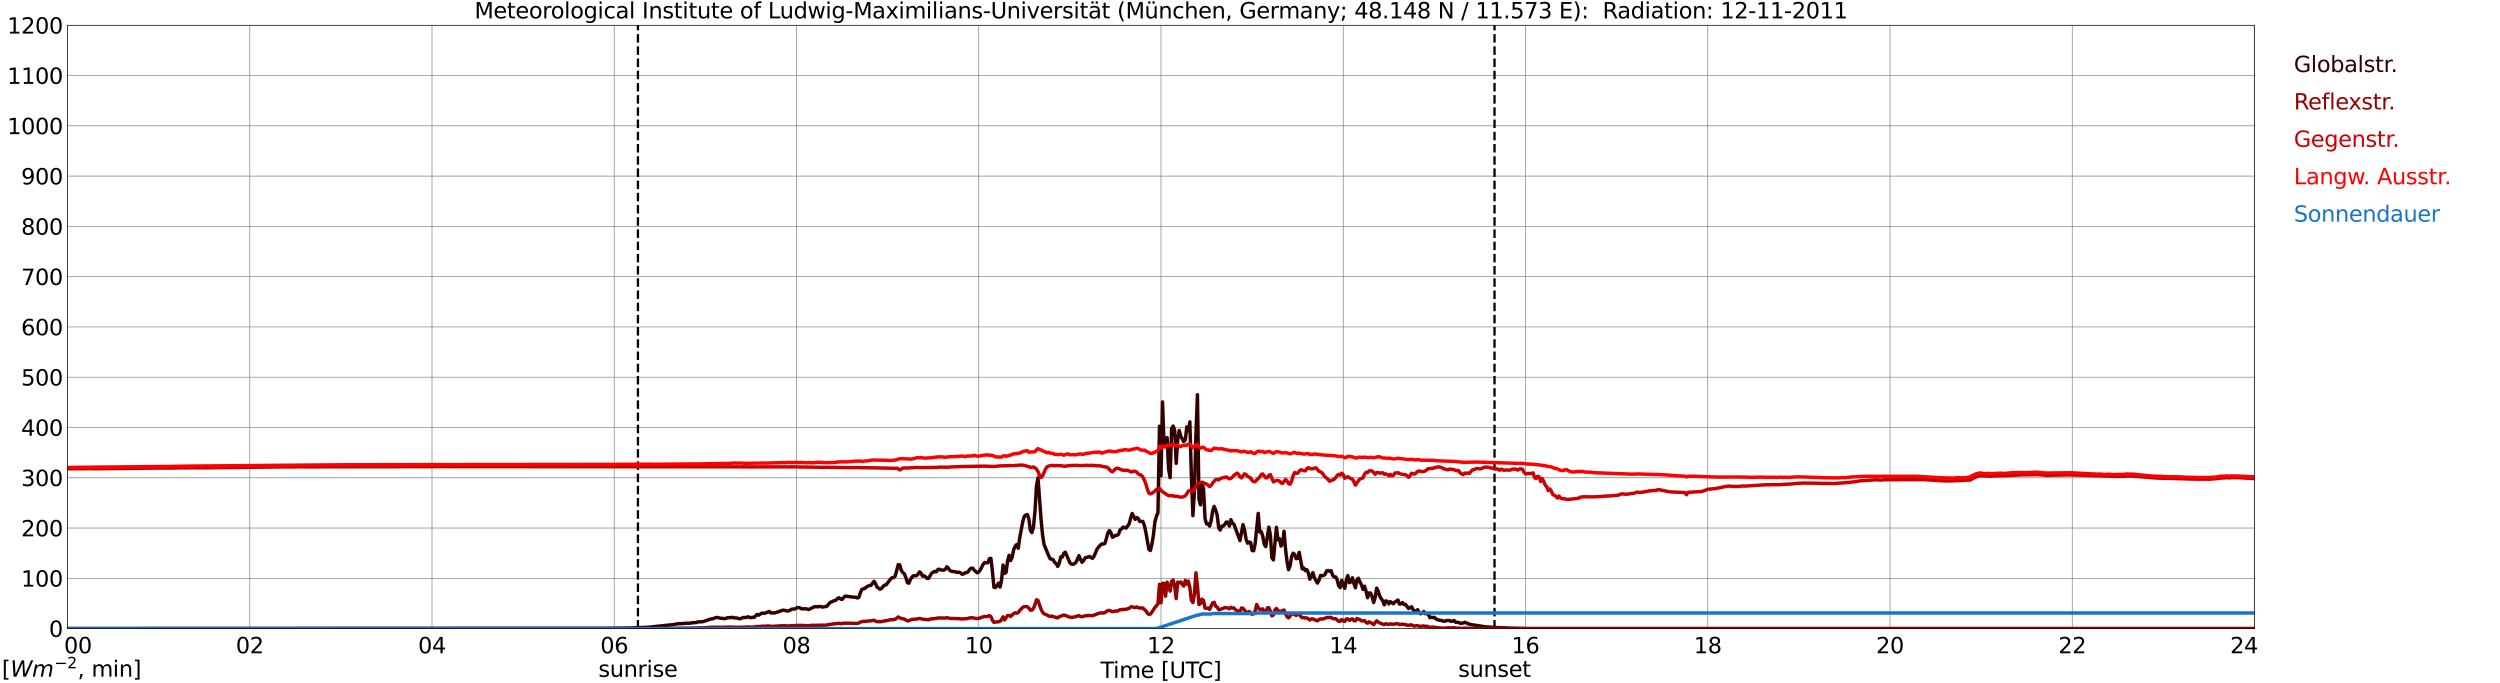 <?xml version="1.0" encoding="utf-8" standalone="no"?>
<!DOCTYPE svg PUBLIC "-//W3C//DTD SVG 1.1//EN"
  "http://www.w3.org/Graphics/SVG/1.1/DTD/svg11.dtd">
<svg xmlns:xlink="http://www.w3.org/1999/xlink" width="1085.4pt" height="296.64pt" viewBox="0 0 1085.4 296.64" xmlns="http://www.w3.org/2000/svg" version="1.1">
 <defs>
  <style type="text/css">*{stroke-linejoin: round; stroke-linecap: butt}</style>
 </defs>
 <g id="figure_1">
  <g id="patch_1">
   <path d="M 0 296.64 
L 1085.4 296.64 
L 1085.4 0 
L 0 0 
z
" style="fill: #ffffff"/>
  </g>
  <g id="axes_1">
   <g id="patch_2">
    <path d="M 29.306 272.909 
L 978.814 272.909 
L 978.814 10.976 
L 29.306 10.976 
z
" style="fill: #ffffff"/>
   </g>
   <g id="patch_3">
    <path d="M 978.814 272.909 
L 978.814 272.909 
L 978.814 10.976 
L 978.814 10.976 
z
" clip-path="url(#pbbc36a4a53)" style="fill: #d3d3d3; opacity: 0.25; stroke: #d3d3d3; stroke-linejoin: miter"/>
   </g>
   <g id="matplotlib.axis_1">
    <g id="xtick_1">
     <g id="line2d_1">
      <path d="M 29.306 272.909 
L 29.306 10.976 
" clip-path="url(#pbbc36a4a53)" style="fill: none; stroke: #808080; stroke-width: 0.3; stroke-linecap: square"/>
     </g>
     <g id="line2d_2"/>
     <g id="text_1">
      <!--    00 -->
      <g transform="translate(18.733 283.627) scale(0.095 -0.095)">
       <defs>
        <path id="DejaVuSans-20" transform="scale(0.016)"/>
        <path id="DejaVuSans-30" d="M 2034 4250 
Q 1547 4250 1301 3770 
Q 1056 3291 1056 2328 
Q 1056 1369 1301 889 
Q 1547 409 2034 409 
Q 2525 409 2770 889 
Q 3016 1369 3016 2328 
Q 3016 3291 2770 3770 
Q 2525 4250 2034 4250 
z
M 2034 4750 
Q 2819 4750 3233 4129 
Q 3647 3509 3647 2328 
Q 3647 1150 3233 529 
Q 2819 -91 2034 -91 
Q 1250 -91 836 529 
Q 422 1150 422 2328 
Q 422 3509 836 4129 
Q 1250 4750 2034 4750 
z
" transform="scale(0.016)"/>
       </defs>
       <use xlink:href="#DejaVuSans-20"/>
       <use xlink:href="#DejaVuSans-20" transform="translate(31.787 0)"/>
       <use xlink:href="#DejaVuSans-20" transform="translate(63.574 0)"/>
       <use xlink:href="#DejaVuSans-30" transform="translate(95.361 0)"/>
       <use xlink:href="#DejaVuSans-30" transform="translate(158.984 0)"/>
      </g>
     </g>
    </g>
    <g id="xtick_2">
     <g id="line2d_3">
      <path d="M 108.431 272.909 
L 108.431 10.976 
" clip-path="url(#pbbc36a4a53)" style="fill: none; stroke: #808080; stroke-width: 0.3; stroke-linecap: square"/>
     </g>
     <g id="line2d_4"/>
     <g id="text_2">
      <!-- 02 -->
      <g transform="translate(102.387 283.627) scale(0.095 -0.095)">
       <defs>
        <path id="DejaVuSans-32" d="M 1228 531 
L 3431 531 
L 3431 0 
L 469 0 
L 469 531 
Q 828 903 1448 1529 
Q 2069 2156 2228 2338 
Q 2531 2678 2651 2914 
Q 2772 3150 2772 3378 
Q 2772 3750 2511 3984 
Q 2250 4219 1831 4219 
Q 1534 4219 1204 4116 
Q 875 4013 500 3803 
L 500 4441 
Q 881 4594 1212 4672 
Q 1544 4750 1819 4750 
Q 2544 4750 2975 4387 
Q 3406 4025 3406 3419 
Q 3406 3131 3298 2873 
Q 3191 2616 2906 2266 
Q 2828 2175 2409 1742 
Q 1991 1309 1228 531 
z
" transform="scale(0.016)"/>
       </defs>
       <use xlink:href="#DejaVuSans-30"/>
       <use xlink:href="#DejaVuSans-32" transform="translate(63.623 0)"/>
      </g>
     </g>
    </g>
    <g id="xtick_3">
     <g id="line2d_5">
      <path d="M 187.557 272.909 
L 187.557 10.976 
" clip-path="url(#pbbc36a4a53)" style="fill: none; stroke: #808080; stroke-width: 0.3; stroke-linecap: square"/>
     </g>
     <g id="line2d_6"/>
     <g id="text_3">
      <!-- 04 -->
      <g transform="translate(181.513 283.627) scale(0.095 -0.095)">
       <defs>
        <path id="DejaVuSans-34" d="M 2419 4116 
L 825 1625 
L 2419 1625 
L 2419 4116 
z
M 2253 4666 
L 3047 4666 
L 3047 1625 
L 3713 1625 
L 3713 1100 
L 3047 1100 
L 3047 0 
L 2419 0 
L 2419 1100 
L 313 1100 
L 313 1709 
L 2253 4666 
z
" transform="scale(0.016)"/>
       </defs>
       <use xlink:href="#DejaVuSans-30"/>
       <use xlink:href="#DejaVuSans-34" transform="translate(63.623 0)"/>
      </g>
     </g>
    </g>
    <g id="xtick_4">
     <g id="line2d_7">
      <path d="M 266.683 272.909 
L 266.683 10.976 
" clip-path="url(#pbbc36a4a53)" style="fill: none; stroke: #808080; stroke-width: 0.3; stroke-linecap: square"/>
     </g>
     <g id="line2d_8"/>
     <g id="text_4">
      <!-- 06 -->
      <g transform="translate(260.638 283.627) scale(0.095 -0.095)">
       <defs>
        <path id="DejaVuSans-36" d="M 2113 2584 
Q 1688 2584 1439 2293 
Q 1191 2003 1191 1497 
Q 1191 994 1439 701 
Q 1688 409 2113 409 
Q 2538 409 2786 701 
Q 3034 994 3034 1497 
Q 3034 2003 2786 2293 
Q 2538 2584 2113 2584 
z
M 3366 4563 
L 3366 3988 
Q 3128 4100 2886 4159 
Q 2644 4219 2406 4219 
Q 1781 4219 1451 3797 
Q 1122 3375 1075 2522 
Q 1259 2794 1537 2939 
Q 1816 3084 2150 3084 
Q 2853 3084 3261 2657 
Q 3669 2231 3669 1497 
Q 3669 778 3244 343 
Q 2819 -91 2113 -91 
Q 1303 -91 875 529 
Q 447 1150 447 2328 
Q 447 3434 972 4092 
Q 1497 4750 2381 4750 
Q 2619 4750 2861 4703 
Q 3103 4656 3366 4563 
z
" transform="scale(0.016)"/>
       </defs>
       <use xlink:href="#DejaVuSans-30"/>
       <use xlink:href="#DejaVuSans-36" transform="translate(63.623 0)"/>
      </g>
     </g>
    </g>
    <g id="xtick_5">
     <g id="line2d_9">
      <path d="M 345.808 272.909 
L 345.808 10.976 
" clip-path="url(#pbbc36a4a53)" style="fill: none; stroke: #808080; stroke-width: 0.3; stroke-linecap: square"/>
     </g>
     <g id="line2d_10"/>
     <g id="text_5">
      <!-- 08 -->
      <g transform="translate(339.764 283.627) scale(0.095 -0.095)">
       <defs>
        <path id="DejaVuSans-38" d="M 2034 2216 
Q 1584 2216 1326 1975 
Q 1069 1734 1069 1313 
Q 1069 891 1326 650 
Q 1584 409 2034 409 
Q 2484 409 2743 651 
Q 3003 894 3003 1313 
Q 3003 1734 2745 1975 
Q 2488 2216 2034 2216 
z
M 1403 2484 
Q 997 2584 770 2862 
Q 544 3141 544 3541 
Q 544 4100 942 4425 
Q 1341 4750 2034 4750 
Q 2731 4750 3128 4425 
Q 3525 4100 3525 3541 
Q 3525 3141 3298 2862 
Q 3072 2584 2669 2484 
Q 3125 2378 3379 2068 
Q 3634 1759 3634 1313 
Q 3634 634 3220 271 
Q 2806 -91 2034 -91 
Q 1263 -91 848 271 
Q 434 634 434 1313 
Q 434 1759 690 2068 
Q 947 2378 1403 2484 
z
M 1172 3481 
Q 1172 3119 1398 2916 
Q 1625 2713 2034 2713 
Q 2441 2713 2670 2916 
Q 2900 3119 2900 3481 
Q 2900 3844 2670 4047 
Q 2441 4250 2034 4250 
Q 1625 4250 1398 4047 
Q 1172 3844 1172 3481 
z
" transform="scale(0.016)"/>
       </defs>
       <use xlink:href="#DejaVuSans-30"/>
       <use xlink:href="#DejaVuSans-38" transform="translate(63.623 0)"/>
      </g>
     </g>
    </g>
    <g id="xtick_6">
     <g id="line2d_11">
      <path d="M 424.934 272.909 
L 424.934 10.976 
" clip-path="url(#pbbc36a4a53)" style="fill: none; stroke: #808080; stroke-width: 0.3; stroke-linecap: square"/>
     </g>
     <g id="line2d_12"/>
     <g id="text_6">
      <!-- 10 -->
      <g transform="translate(418.89 283.627) scale(0.095 -0.095)">
       <defs>
        <path id="DejaVuSans-31" d="M 794 531 
L 1825 531 
L 1825 4091 
L 703 3866 
L 703 4441 
L 1819 4666 
L 2450 4666 
L 2450 531 
L 3481 531 
L 3481 0 
L 794 0 
L 794 531 
z
" transform="scale(0.016)"/>
       </defs>
       <use xlink:href="#DejaVuSans-31"/>
       <use xlink:href="#DejaVuSans-30" transform="translate(63.623 0)"/>
      </g>
     </g>
    </g>
    <g id="xtick_7">
     <g id="line2d_13">
      <path d="M 504.06 272.909 
L 504.06 10.976 
" clip-path="url(#pbbc36a4a53)" style="fill: none; stroke: #808080; stroke-width: 0.3; stroke-linecap: square"/>
     </g>
     <g id="line2d_14"/>
     <g id="text_7">
      <!-- 12 -->
      <g transform="translate(498.015 283.627) scale(0.095 -0.095)">
       <use xlink:href="#DejaVuSans-31"/>
       <use xlink:href="#DejaVuSans-32" transform="translate(63.623 0)"/>
      </g>
     </g>
    </g>
    <g id="xtick_8">
     <g id="line2d_15">
      <path d="M 583.185 272.909 
L 583.185 10.976 
" clip-path="url(#pbbc36a4a53)" style="fill: none; stroke: #808080; stroke-width: 0.3; stroke-linecap: square"/>
     </g>
     <g id="line2d_16"/>
     <g id="text_8">
      <!-- 14 -->
      <g transform="translate(577.141 283.627) scale(0.095 -0.095)">
       <use xlink:href="#DejaVuSans-31"/>
       <use xlink:href="#DejaVuSans-34" transform="translate(63.623 0)"/>
      </g>
     </g>
    </g>
    <g id="xtick_9">
     <g id="line2d_17">
      <path d="M 662.311 272.909 
L 662.311 10.976 
" clip-path="url(#pbbc36a4a53)" style="fill: none; stroke: #808080; stroke-width: 0.3; stroke-linecap: square"/>
     </g>
     <g id="line2d_18"/>
     <g id="text_9">
      <!-- 16 -->
      <g transform="translate(656.267 283.627) scale(0.095 -0.095)">
       <use xlink:href="#DejaVuSans-31"/>
       <use xlink:href="#DejaVuSans-36" transform="translate(63.623 0)"/>
      </g>
     </g>
    </g>
    <g id="xtick_10">
     <g id="line2d_19">
      <path d="M 741.437 272.909 
L 741.437 10.976 
" clip-path="url(#pbbc36a4a53)" style="fill: none; stroke: #808080; stroke-width: 0.3; stroke-linecap: square"/>
     </g>
     <g id="line2d_20"/>
     <g id="text_10">
      <!-- 18 -->
      <g transform="translate(735.392 283.627) scale(0.095 -0.095)">
       <use xlink:href="#DejaVuSans-31"/>
       <use xlink:href="#DejaVuSans-38" transform="translate(63.623 0)"/>
      </g>
     </g>
    </g>
    <g id="xtick_11">
     <g id="line2d_21">
      <path d="M 820.562 272.909 
L 820.562 10.976 
" clip-path="url(#pbbc36a4a53)" style="fill: none; stroke: #808080; stroke-width: 0.3; stroke-linecap: square"/>
     </g>
     <g id="line2d_22"/>
     <g id="text_11">
      <!-- 20 -->
      <g transform="translate(814.518 283.627) scale(0.095 -0.095)">
       <use xlink:href="#DejaVuSans-32"/>
       <use xlink:href="#DejaVuSans-30" transform="translate(63.623 0)"/>
      </g>
     </g>
    </g>
    <g id="xtick_12">
     <g id="line2d_23">
      <path d="M 899.688 272.909 
L 899.688 10.976 
" clip-path="url(#pbbc36a4a53)" style="fill: none; stroke: #808080; stroke-width: 0.3; stroke-linecap: square"/>
     </g>
     <g id="line2d_24"/>
     <g id="text_12">
      <!-- 22 -->
      <g transform="translate(893.644 283.627) scale(0.095 -0.095)">
       <use xlink:href="#DejaVuSans-32"/>
       <use xlink:href="#DejaVuSans-32" transform="translate(63.623 0)"/>
      </g>
     </g>
    </g>
    <g id="xtick_13">
     <g id="line2d_25">
      <path d="M 978.814 272.909 
L 978.814 10.976 
" clip-path="url(#pbbc36a4a53)" style="fill: none; stroke: #808080; stroke-width: 0.3; stroke-linecap: square"/>
     </g>
     <g id="line2d_26"/>
     <g id="text_13">
      <!-- 24    -->
      <g transform="translate(968.241 283.627) scale(0.095 -0.095)">
       <use xlink:href="#DejaVuSans-32"/>
       <use xlink:href="#DejaVuSans-34" transform="translate(63.623 0)"/>
       <use xlink:href="#DejaVuSans-20" transform="translate(127.246 0)"/>
       <use xlink:href="#DejaVuSans-20" transform="translate(159.033 0)"/>
       <use xlink:href="#DejaVuSans-20" transform="translate(190.82 0)"/>
      </g>
     </g>
    </g>
    <g id="text_14">
     <!-- Time [UTC] -->
     <g transform="translate(477.806 294.322) scale(0.095 -0.095)">
      <defs>
       <path id="DejaVuSans-54" d="M -19 4666 
L 3928 4666 
L 3928 4134 
L 2272 4134 
L 2272 0 
L 1638 0 
L 1638 4134 
L -19 4134 
L -19 4666 
z
" transform="scale(0.016)"/>
       <path id="DejaVuSans-69" d="M 603 3500 
L 1178 3500 
L 1178 0 
L 603 0 
L 603 3500 
z
M 603 4863 
L 1178 4863 
L 1178 4134 
L 603 4134 
L 603 4863 
z
" transform="scale(0.016)"/>
       <path id="DejaVuSans-6d" d="M 3328 2828 
Q 3544 3216 3844 3400 
Q 4144 3584 4550 3584 
Q 5097 3584 5394 3201 
Q 5691 2819 5691 2113 
L 5691 0 
L 5113 0 
L 5113 2094 
Q 5113 2597 4934 2840 
Q 4756 3084 4391 3084 
Q 3944 3084 3684 2787 
Q 3425 2491 3425 1978 
L 3425 0 
L 2847 0 
L 2847 2094 
Q 2847 2600 2669 2842 
Q 2491 3084 2119 3084 
Q 1678 3084 1418 2786 
Q 1159 2488 1159 1978 
L 1159 0 
L 581 0 
L 581 3500 
L 1159 3500 
L 1159 2956 
Q 1356 3278 1631 3431 
Q 1906 3584 2284 3584 
Q 2666 3584 2933 3390 
Q 3200 3197 3328 2828 
z
" transform="scale(0.016)"/>
       <path id="DejaVuSans-65" d="M 3597 1894 
L 3597 1613 
L 953 1613 
Q 991 1019 1311 708 
Q 1631 397 2203 397 
Q 2534 397 2845 478 
Q 3156 559 3463 722 
L 3463 178 
Q 3153 47 2828 -22 
Q 2503 -91 2169 -91 
Q 1331 -91 842 396 
Q 353 884 353 1716 
Q 353 2575 817 3079 
Q 1281 3584 2069 3584 
Q 2775 3584 3186 3129 
Q 3597 2675 3597 1894 
z
M 3022 2063 
Q 3016 2534 2758 2815 
Q 2500 3097 2075 3097 
Q 1594 3097 1305 2825 
Q 1016 2553 972 2059 
L 3022 2063 
z
" transform="scale(0.016)"/>
       <path id="DejaVuSans-5b" d="M 550 4863 
L 1875 4863 
L 1875 4416 
L 1125 4416 
L 1125 -397 
L 1875 -397 
L 1875 -844 
L 550 -844 
L 550 4863 
z
" transform="scale(0.016)"/>
       <path id="DejaVuSans-55" d="M 556 4666 
L 1191 4666 
L 1191 1831 
Q 1191 1081 1462 751 
Q 1734 422 2344 422 
Q 2950 422 3222 751 
Q 3494 1081 3494 1831 
L 3494 4666 
L 4128 4666 
L 4128 1753 
Q 4128 841 3676 375 
Q 3225 -91 2344 -91 
Q 1459 -91 1007 375 
Q 556 841 556 1753 
L 556 4666 
z
" transform="scale(0.016)"/>
       <path id="DejaVuSans-43" d="M 4122 4306 
L 4122 3641 
Q 3803 3938 3442 4084 
Q 3081 4231 2675 4231 
Q 1875 4231 1450 3742 
Q 1025 3253 1025 2328 
Q 1025 1406 1450 917 
Q 1875 428 2675 428 
Q 3081 428 3442 575 
Q 3803 722 4122 1019 
L 4122 359 
Q 3791 134 3420 21 
Q 3050 -91 2638 -91 
Q 1578 -91 968 557 
Q 359 1206 359 2328 
Q 359 3453 968 4101 
Q 1578 4750 2638 4750 
Q 3056 4750 3426 4639 
Q 3797 4528 4122 4306 
z
" transform="scale(0.016)"/>
       <path id="DejaVuSans-5d" d="M 1947 4863 
L 1947 -844 
L 622 -844 
L 622 -397 
L 1369 -397 
L 1369 4416 
L 622 4416 
L 622 4863 
L 1947 4863 
z
" transform="scale(0.016)"/>
      </defs>
      <use xlink:href="#DejaVuSans-54"/>
      <use xlink:href="#DejaVuSans-69" transform="translate(57.959 0)"/>
      <use xlink:href="#DejaVuSans-6d" transform="translate(85.742 0)"/>
      <use xlink:href="#DejaVuSans-65" transform="translate(183.154 0)"/>
      <use xlink:href="#DejaVuSans-20" transform="translate(244.678 0)"/>
      <use xlink:href="#DejaVuSans-5b" transform="translate(276.465 0)"/>
      <use xlink:href="#DejaVuSans-55" transform="translate(315.479 0)"/>
      <use xlink:href="#DejaVuSans-54" transform="translate(388.672 0)"/>
      <use xlink:href="#DejaVuSans-43" transform="translate(443.881 0)"/>
      <use xlink:href="#DejaVuSans-5d" transform="translate(513.705 0)"/>
     </g>
    </g>
   </g>
   <g id="matplotlib.axis_2">
    <g id="ytick_1">
     <g id="line2d_27">
      <path d="M 29.306 272.909 
L 978.814 272.909 
" clip-path="url(#pbbc36a4a53)" style="fill: none; stroke: #808080; stroke-width: 0.3; stroke-linecap: square"/>
     </g>
     <g id="line2d_28"/>
     <g id="text_15">
      <!-- 0 -->
      <g transform="translate(21.261 276.518) scale(0.095 -0.095)">
       <use xlink:href="#DejaVuSans-30"/>
      </g>
     </g>
    </g>
    <g id="ytick_2">
     <g id="line2d_29">
      <path d="M 29.306 251.081 
L 978.814 251.081 
" clip-path="url(#pbbc36a4a53)" style="fill: none; stroke: #808080; stroke-width: 0.3; stroke-linecap: square"/>
     </g>
     <g id="line2d_30"/>
     <g id="text_16">
      <!-- 100 -->
      <g transform="translate(9.173 254.69) scale(0.095 -0.095)">
       <use xlink:href="#DejaVuSans-31"/>
       <use xlink:href="#DejaVuSans-30" transform="translate(63.623 0)"/>
       <use xlink:href="#DejaVuSans-30" transform="translate(127.246 0)"/>
      </g>
     </g>
    </g>
    <g id="ytick_3">
     <g id="line2d_31">
      <path d="M 29.306 229.253 
L 978.814 229.253 
" clip-path="url(#pbbc36a4a53)" style="fill: none; stroke: #808080; stroke-width: 0.3; stroke-linecap: square"/>
     </g>
     <g id="line2d_32"/>
     <g id="text_17">
      <!-- 200 -->
      <g transform="translate(9.173 232.863) scale(0.095 -0.095)">
       <use xlink:href="#DejaVuSans-32"/>
       <use xlink:href="#DejaVuSans-30" transform="translate(63.623 0)"/>
       <use xlink:href="#DejaVuSans-30" transform="translate(127.246 0)"/>
      </g>
     </g>
    </g>
    <g id="ytick_4">
     <g id="line2d_33">
      <path d="M 29.306 207.426 
L 978.814 207.426 
" clip-path="url(#pbbc36a4a53)" style="fill: none; stroke: #808080; stroke-width: 0.3; stroke-linecap: square"/>
     </g>
     <g id="line2d_34"/>
     <g id="text_18">
      <!-- 300 -->
      <g transform="translate(9.173 211.035) scale(0.095 -0.095)">
       <defs>
        <path id="DejaVuSans-33" d="M 2597 2516 
Q 3050 2419 3304 2112 
Q 3559 1806 3559 1356 
Q 3559 666 3084 287 
Q 2609 -91 1734 -91 
Q 1441 -91 1130 -33 
Q 819 25 488 141 
L 488 750 
Q 750 597 1062 519 
Q 1375 441 1716 441 
Q 2309 441 2620 675 
Q 2931 909 2931 1356 
Q 2931 1769 2642 2001 
Q 2353 2234 1838 2234 
L 1294 2234 
L 1294 2753 
L 1863 2753 
Q 2328 2753 2575 2939 
Q 2822 3125 2822 3475 
Q 2822 3834 2567 4026 
Q 2313 4219 1838 4219 
Q 1578 4219 1281 4162 
Q 984 4106 628 3988 
L 628 4550 
Q 988 4650 1302 4700 
Q 1616 4750 1894 4750 
Q 2613 4750 3031 4423 
Q 3450 4097 3450 3541 
Q 3450 3153 3228 2886 
Q 3006 2619 2597 2516 
z
" transform="scale(0.016)"/>
       </defs>
       <use xlink:href="#DejaVuSans-33"/>
       <use xlink:href="#DejaVuSans-30" transform="translate(63.623 0)"/>
       <use xlink:href="#DejaVuSans-30" transform="translate(127.246 0)"/>
      </g>
     </g>
    </g>
    <g id="ytick_5">
     <g id="line2d_35">
      <path d="M 29.306 185.598 
L 978.814 185.598 
" clip-path="url(#pbbc36a4a53)" style="fill: none; stroke: #808080; stroke-width: 0.3; stroke-linecap: square"/>
     </g>
     <g id="line2d_36"/>
     <g id="text_19">
      <!-- 400 -->
      <g transform="translate(9.173 189.207) scale(0.095 -0.095)">
       <use xlink:href="#DejaVuSans-34"/>
       <use xlink:href="#DejaVuSans-30" transform="translate(63.623 0)"/>
       <use xlink:href="#DejaVuSans-30" transform="translate(127.246 0)"/>
      </g>
     </g>
    </g>
    <g id="ytick_6">
     <g id="line2d_37">
      <path d="M 29.306 163.77 
L 978.814 163.77 
" clip-path="url(#pbbc36a4a53)" style="fill: none; stroke: #808080; stroke-width: 0.3; stroke-linecap: square"/>
     </g>
     <g id="line2d_38"/>
     <g id="text_20">
      <!-- 500 -->
      <g transform="translate(9.173 167.379) scale(0.095 -0.095)">
       <defs>
        <path id="DejaVuSans-35" d="M 691 4666 
L 3169 4666 
L 3169 4134 
L 1269 4134 
L 1269 2991 
Q 1406 3038 1543 3061 
Q 1681 3084 1819 3084 
Q 2600 3084 3056 2656 
Q 3513 2228 3513 1497 
Q 3513 744 3044 326 
Q 2575 -91 1722 -91 
Q 1428 -91 1123 -41 
Q 819 9 494 109 
L 494 744 
Q 775 591 1075 516 
Q 1375 441 1709 441 
Q 2250 441 2565 725 
Q 2881 1009 2881 1497 
Q 2881 1984 2565 2268 
Q 2250 2553 1709 2553 
Q 1456 2553 1204 2497 
Q 953 2441 691 2322 
L 691 4666 
z
" transform="scale(0.016)"/>
       </defs>
       <use xlink:href="#DejaVuSans-35"/>
       <use xlink:href="#DejaVuSans-30" transform="translate(63.623 0)"/>
       <use xlink:href="#DejaVuSans-30" transform="translate(127.246 0)"/>
      </g>
     </g>
    </g>
    <g id="ytick_7">
     <g id="line2d_39">
      <path d="M 29.306 141.942 
L 978.814 141.942 
" clip-path="url(#pbbc36a4a53)" style="fill: none; stroke: #808080; stroke-width: 0.3; stroke-linecap: square"/>
     </g>
     <g id="line2d_40"/>
     <g id="text_21">
      <!-- 600 -->
      <g transform="translate(9.173 145.551) scale(0.095 -0.095)">
       <use xlink:href="#DejaVuSans-36"/>
       <use xlink:href="#DejaVuSans-30" transform="translate(63.623 0)"/>
       <use xlink:href="#DejaVuSans-30" transform="translate(127.246 0)"/>
      </g>
     </g>
    </g>
    <g id="ytick_8">
     <g id="line2d_41">
      <path d="M 29.306 120.114 
L 978.814 120.114 
" clip-path="url(#pbbc36a4a53)" style="fill: none; stroke: #808080; stroke-width: 0.3; stroke-linecap: square"/>
     </g>
     <g id="line2d_42"/>
     <g id="text_22">
      <!-- 700 -->
      <g transform="translate(9.173 123.724) scale(0.095 -0.095)">
       <defs>
        <path id="DejaVuSans-37" d="M 525 4666 
L 3525 4666 
L 3525 4397 
L 1831 0 
L 1172 0 
L 2766 4134 
L 525 4134 
L 525 4666 
z
" transform="scale(0.016)"/>
       </defs>
       <use xlink:href="#DejaVuSans-37"/>
       <use xlink:href="#DejaVuSans-30" transform="translate(63.623 0)"/>
       <use xlink:href="#DejaVuSans-30" transform="translate(127.246 0)"/>
      </g>
     </g>
    </g>
    <g id="ytick_9">
     <g id="line2d_43">
      <path d="M 29.306 98.287 
L 978.814 98.287 
" clip-path="url(#pbbc36a4a53)" style="fill: none; stroke: #808080; stroke-width: 0.3; stroke-linecap: square"/>
     </g>
     <g id="line2d_44"/>
     <g id="text_23">
      <!-- 800 -->
      <g transform="translate(9.173 101.896) scale(0.095 -0.095)">
       <use xlink:href="#DejaVuSans-38"/>
       <use xlink:href="#DejaVuSans-30" transform="translate(63.623 0)"/>
       <use xlink:href="#DejaVuSans-30" transform="translate(127.246 0)"/>
      </g>
     </g>
    </g>
    <g id="ytick_10">
     <g id="line2d_45">
      <path d="M 29.306 76.459 
L 978.814 76.459 
" clip-path="url(#pbbc36a4a53)" style="fill: none; stroke: #808080; stroke-width: 0.3; stroke-linecap: square"/>
     </g>
     <g id="line2d_46"/>
     <g id="text_24">
      <!-- 900 -->
      <g transform="translate(9.173 80.068) scale(0.095 -0.095)">
       <defs>
        <path id="DejaVuSans-39" d="M 703 97 
L 703 672 
Q 941 559 1184 500 
Q 1428 441 1663 441 
Q 2288 441 2617 861 
Q 2947 1281 2994 2138 
Q 2813 1869 2534 1725 
Q 2256 1581 1919 1581 
Q 1219 1581 811 2004 
Q 403 2428 403 3163 
Q 403 3881 828 4315 
Q 1253 4750 1959 4750 
Q 2769 4750 3195 4129 
Q 3622 3509 3622 2328 
Q 3622 1225 3098 567 
Q 2575 -91 1691 -91 
Q 1453 -91 1209 -44 
Q 966 3 703 97 
z
M 1959 2075 
Q 2384 2075 2632 2365 
Q 2881 2656 2881 3163 
Q 2881 3666 2632 3958 
Q 2384 4250 1959 4250 
Q 1534 4250 1286 3958 
Q 1038 3666 1038 3163 
Q 1038 2656 1286 2365 
Q 1534 2075 1959 2075 
z
" transform="scale(0.016)"/>
       </defs>
       <use xlink:href="#DejaVuSans-39"/>
       <use xlink:href="#DejaVuSans-30" transform="translate(63.623 0)"/>
       <use xlink:href="#DejaVuSans-30" transform="translate(127.246 0)"/>
      </g>
     </g>
    </g>
    <g id="ytick_11">
     <g id="line2d_47">
      <path d="M 29.306 54.631 
L 978.814 54.631 
" clip-path="url(#pbbc36a4a53)" style="fill: none; stroke: #808080; stroke-width: 0.3; stroke-linecap: square"/>
     </g>
     <g id="line2d_48"/>
     <g id="text_25">
      <!-- 1000 -->
      <g transform="translate(3.128 58.24) scale(0.095 -0.095)">
       <use xlink:href="#DejaVuSans-31"/>
       <use xlink:href="#DejaVuSans-30" transform="translate(63.623 0)"/>
       <use xlink:href="#DejaVuSans-30" transform="translate(127.246 0)"/>
       <use xlink:href="#DejaVuSans-30" transform="translate(190.869 0)"/>
      </g>
     </g>
    </g>
    <g id="ytick_12">
     <g id="line2d_49">
      <path d="M 29.306 32.803 
L 978.814 32.803 
" clip-path="url(#pbbc36a4a53)" style="fill: none; stroke: #808080; stroke-width: 0.3; stroke-linecap: square"/>
     </g>
     <g id="line2d_50"/>
     <g id="text_26">
      <!-- 1100 -->
      <g transform="translate(3.128 36.413) scale(0.095 -0.095)">
       <use xlink:href="#DejaVuSans-31"/>
       <use xlink:href="#DejaVuSans-31" transform="translate(63.623 0)"/>
       <use xlink:href="#DejaVuSans-30" transform="translate(127.246 0)"/>
       <use xlink:href="#DejaVuSans-30" transform="translate(190.869 0)"/>
      </g>
     </g>
    </g>
    <g id="ytick_13">
     <g id="line2d_51">
      <path d="M 29.306 10.976 
L 978.814 10.976 
" clip-path="url(#pbbc36a4a53)" style="fill: none; stroke: #808080; stroke-width: 0.3; stroke-linecap: square"/>
     </g>
     <g id="line2d_52"/>
     <g id="text_27">
      <!-- 1200 -->
      <g transform="translate(3.128 14.585) scale(0.095 -0.095)">
       <use xlink:href="#DejaVuSans-31"/>
       <use xlink:href="#DejaVuSans-32" transform="translate(63.623 0)"/>
       <use xlink:href="#DejaVuSans-30" transform="translate(127.246 0)"/>
       <use xlink:href="#DejaVuSans-30" transform="translate(190.869 0)"/>
      </g>
     </g>
    </g>
   </g>
   <g id="line2d_53">
    <path d="M 276.969 272.909 
L 276.969 10.976 
" clip-path="url(#pbbc36a4a53)" style="fill: none; stroke-dasharray: 3.7,1.6; stroke-dashoffset: 0; stroke: #000000"/>
   </g>
   <g id="line2d_54">
    <path d="M 648.86 272.909 
L 648.86 10.976 
" clip-path="url(#pbbc36a4a53)" style="fill: none; stroke-dasharray: 3.7,1.6; stroke-dashoffset: 0; stroke: #000000"/>
   </g>
   <g id="line2d_55">
    <path d="M 29.306 272.909 
L 262.726 272.811 
L 267.342 272.769 
L 273.277 272.66 
L 281.189 272.339 
L 292.399 271.176 
L 294.377 270.767 
L 295.696 270.767 
L 298.333 270.573 
L 298.992 270.617 
L 300.971 270.357 
L 302.289 270.294 
L 302.949 270.012 
L 304.927 269.927 
L 306.905 269.388 
L 307.564 269.045 
L 308.883 268.7 
L 309.543 268.635 
L 310.861 268.12 
L 311.521 268.076 
L 312.839 268.443 
L 313.499 268.443 
L 314.158 268.572 
L 314.818 268.572 
L 316.136 268.12 
L 316.796 268.183 
L 318.114 268.011 
L 318.774 268.29 
L 319.433 268.249 
L 320.093 268.356 
L 320.752 268.593 
L 321.411 268.635 
L 322.73 268.076 
L 324.049 268.098 
L 324.708 267.775 
L 326.027 268.205 
L 326.686 267.989 
L 327.346 268.076 
L 328.665 266.762 
L 329.324 267.107 
L 330.643 266.267 
L 331.302 266.16 
L 331.961 266.288 
L 333.28 265.751 
L 333.94 265.45 
L 334.599 266.138 
L 335.258 266.075 
L 335.918 266.138 
L 336.577 266.053 
L 339.874 264.911 
L 340.533 264.977 
L 341.852 265.3 
L 342.512 265.191 
L 343.83 264.437 
L 344.49 264.459 
L 345.149 264.33 
L 345.808 263.942 
L 346.468 263.77 
L 347.127 263.835 
L 347.787 264.243 
L 348.446 264.352 
L 349.765 264.265 
L 351.083 264.632 
L 353.721 263.383 
L 355.04 263.449 
L 355.699 263.296 
L 356.359 263.361 
L 357.018 263.577 
L 358.996 263.233 
L 360.315 261.617 
L 361.634 261.015 
L 362.952 260.519 
L 363.612 259.873 
L 364.271 259.509 
L 364.93 260.068 
L 365.59 260.24 
L 366.909 258.797 
L 368.227 258.948 
L 370.206 259.229 
L 371.524 259.314 
L 372.184 259.616 
L 372.843 259.38 
L 373.502 257.442 
L 374.162 255.936 
L 374.821 255.634 
L 375.481 255.503 
L 376.14 254.859 
L 377.459 254.191 
L 378.118 254.148 
L 379.437 252.382 
L 380.096 253.31 
L 380.756 254.879 
L 382.074 255.826 
L 382.734 255.503 
L 383.393 254.6 
L 384.053 254.019 
L 384.712 253.934 
L 386.69 251.328 
L 387.349 250.791 
L 388.009 250.769 
L 388.668 250.038 
L 389.987 245.129 
L 390.646 245.257 
L 391.306 247.669 
L 391.965 248.573 
L 392.624 249.09 
L 393.284 250.725 
L 393.943 252.943 
L 394.603 253.201 
L 395.262 251.607 
L 395.921 250.575 
L 396.581 249.972 
L 397.899 249.95 
L 398.559 249.304 
L 399.218 248.294 
L 399.878 248.852 
L 400.537 250.145 
L 401.196 249.994 
L 401.856 250.446 
L 402.515 251.136 
L 403.175 251.048 
L 404.493 248.831 
L 405.812 248.078 
L 406.471 248.294 
L 407.131 247.303 
L 407.79 247.108 
L 408.45 247.475 
L 409.768 247.541 
L 410.428 247.196 
L 411.087 246.076 
L 411.746 246.678 
L 412.406 247.733 
L 413.065 248.014 
L 414.384 248.184 
L 415.703 248.529 
L 416.362 248.379 
L 417.022 248.702 
L 417.681 249.304 
L 418.34 249.197 
L 419 248.639 
L 419.659 248.658 
L 420.318 248.228 
L 420.978 247.196 
L 421.637 246.722 
L 422.297 246.678 
L 422.956 247.56 
L 424.275 248.702 
L 424.934 248.294 
L 425.593 247.453 
L 426.912 244.871 
L 427.572 244.203 
L 428.231 244.354 
L 428.89 244.288 
L 429.55 242.525 
L 430.209 242.415 
L 430.869 248.078 
L 431.528 254.945 
L 432.187 255.073 
L 432.847 254.32 
L 433.506 253.159 
L 434.165 254.901 
L 434.825 251.889 
L 435.484 245.323 
L 436.144 248.981 
L 436.803 248.508 
L 437.462 243.428 
L 438.122 241.082 
L 438.781 243.385 
L 439.44 241.922 
L 440.1 238.67 
L 440.759 237.142 
L 441.419 236.411 
L 442.078 238.046 
L 442.737 233.418 
L 444.056 226.422 
L 444.716 224.163 
L 445.375 223.58 
L 446.034 223.408 
L 446.694 225.39 
L 447.353 230.275 
L 448.012 231.244 
L 448.672 228.897 
L 449.331 222.225 
L 449.991 211.053 
L 450.65 207.48 
L 451.969 225.324 
L 452.628 232.213 
L 453.287 236.389 
L 455.266 241.211 
L 455.925 242.61 
L 456.584 242.738 
L 457.244 243.02 
L 457.903 244.225 
L 458.563 244.655 
L 459.222 245.903 
L 459.881 244.57 
L 460.541 241.772 
L 461.2 241.878 
L 461.859 240.222 
L 462.519 239.748 
L 464.497 244.288 
L 465.156 244.913 
L 465.816 245.043 
L 466.475 244.699 
L 467.134 244.138 
L 468.453 241.254 
L 469.113 242.933 
L 469.772 244.118 
L 470.431 243.406 
L 471.091 242.223 
L 473.069 241.599 
L 473.728 242.136 
L 474.388 242.374 
L 475.047 241.383 
L 476.366 238.24 
L 477.685 236.69 
L 478.344 236.153 
L 479.003 236.216 
L 479.663 235.981 
L 480.322 233.892 
L 480.981 231.416 
L 481.641 230.34 
L 482.3 231.159 
L 482.96 233.246 
L 483.619 233.01 
L 484.278 232.386 
L 484.938 232.427 
L 485.597 231.997 
L 486.256 230.083 
L 486.916 229.651 
L 487.575 228.854 
L 488.894 229.264 
L 490.213 227.498 
L 490.872 224.979 
L 491.532 222.934 
L 492.85 225.497 
L 493.51 224.7 
L 494.169 225.108 
L 494.828 226.4 
L 496.147 226.379 
L 496.807 227.994 
L 497.466 230.986 
L 498.785 238.478 
L 499.444 239.015 
L 500.103 236.323 
L 500.763 232.364 
L 501.422 226.488 
L 502.082 224.183 
L 502.741 222.611 
L 503.4 185.028 
L 504.06 206.533 
L 504.719 174.501 
L 505.379 193.078 
L 506.697 190.02 
L 507.357 203.625 
L 508.016 207.349 
L 508.675 186.017 
L 509.335 184.984 
L 509.994 186.792 
L 510.654 201.172 
L 511.313 190.882 
L 511.972 186.899 
L 512.632 189.376 
L 513.95 191.742 
L 514.61 190.989 
L 515.269 185.349 
L 515.929 187.137 
L 516.588 183.155 
L 517.247 206.552 
L 517.907 223.881 
L 518.566 213.529 
L 519.226 188.558 
L 519.885 171.357 
L 520.544 216.801 
L 521.204 219.189 
L 521.863 209.739 
L 522.522 212.215 
L 523.182 225.174 
L 523.841 227.476 
L 524.501 227.37 
L 525.16 228.424 
L 525.819 226.143 
L 526.479 221.88 
L 527.138 219.856 
L 527.797 221.45 
L 528.457 223.689 
L 529.116 229.199 
L 529.776 230.146 
L 530.435 228.424 
L 531.094 228.424 
L 531.754 227.649 
L 532.413 226.638 
L 533.073 226.745 
L 533.732 228.402 
L 534.391 225.604 
L 535.051 227.175 
L 535.71 227.542 
L 538.348 234.688 
L 539.666 227.756 
L 540.326 229.995 
L 540.985 234.042 
L 541.644 235.83 
L 542.304 235.334 
L 542.963 235.507 
L 543.623 238.993 
L 544.282 239.143 
L 544.941 235.981 
L 546.26 222.893 
L 546.919 230.986 
L 547.579 230.792 
L 548.238 232.816 
L 548.898 236.389 
L 549.557 237.314 
L 550.876 228.854 
L 551.535 232.084 
L 552.195 242.18 
L 552.854 243.083 
L 554.173 228.963 
L 554.832 234.365 
L 555.491 233.87 
L 556.151 237.079 
L 556.81 236.109 
L 557.47 230.642 
L 558.129 238.412 
L 558.788 243.924 
L 559.448 247.346 
L 560.107 245.668 
L 560.766 241.684 
L 561.426 240.178 
L 562.085 240.674 
L 562.745 242.546 
L 563.404 242.437 
L 564.063 239.811 
L 565.382 246.98 
L 566.042 246.615 
L 566.701 247.733 
L 567.36 247.324 
L 568.02 248.68 
L 568.679 251.478 
L 569.998 248.617 
L 570.657 250.832 
L 571.976 253.137 
L 572.635 252.017 
L 573.295 249.865 
L 573.954 249.929 
L 574.613 249.865 
L 575.273 249.433 
L 575.932 247.905 
L 576.592 247.691 
L 577.251 248.056 
L 577.91 247.776 
L 578.57 249.778 
L 579.229 250.468 
L 579.889 250.49 
L 580.548 251.738 
L 581.207 254.386 
L 581.867 255.117 
L 582.526 252.039 
L 583.845 255.44 
L 584.504 251.889 
L 585.164 249.887 
L 585.823 252.965 
L 586.482 252.685 
L 587.142 250.854 
L 587.801 253.373 
L 588.46 255.202 
L 589.12 251.673 
L 589.779 251.026 
L 590.439 252.727 
L 591.098 253.868 
L 591.757 255.914 
L 592.417 254.515 
L 593.076 256.623 
L 593.736 259.509 
L 594.395 257.442 
L 595.054 257.485 
L 595.714 259.035 
L 596.373 261.595 
L 597.032 259.421 
L 597.692 255.353 
L 598.351 256.667 
L 599.011 258.819 
L 599.67 259.939 
L 600.329 260.821 
L 600.989 262.608 
L 601.648 260.864 
L 602.307 261.122 
L 602.967 262.2 
L 603.626 261.209 
L 604.945 262.135 
L 605.604 261.338 
L 606.264 261.015 
L 606.923 260.498 
L 607.582 262.263 
L 608.242 262.2 
L 608.901 261.617 
L 609.561 262.458 
L 610.22 262.392 
L 611.539 264.202 
L 612.858 263.449 
L 613.517 264.675 
L 614.176 265.535 
L 614.836 265.234 
L 615.495 264.697 
L 616.154 266.075 
L 616.814 266.483 
L 617.473 266.096 
L 618.133 265.514 
L 618.792 266.439 
L 619.451 266.417 
L 620.111 266.677 
L 620.77 268.139 
L 621.429 268.011 
L 622.089 268.139 
L 622.748 268.011 
L 623.408 268.679 
L 624.067 269.045 
L 625.386 269.368 
L 626.045 269.368 
L 626.705 269.711 
L 627.364 269.711 
L 628.023 269.347 
L 628.683 269.432 
L 629.342 269.388 
L 630.001 269.777 
L 630.661 269.67 
L 631.32 269.388 
L 631.98 270.185 
L 632.639 270.163 
L 633.298 270.272 
L 633.958 270.617 
L 635.276 270.486 
L 635.936 270.163 
L 637.914 271.003 
L 639.233 271.261 
L 645.167 272.167 
L 648.464 272.381 
L 650.442 272.49 
L 654.399 272.64 
L 655.717 272.747 
L 663.63 272.909 
L 978.154 272.909 
L 978.154 272.909 
" clip-path="url(#pbbc36a4a53)" style="fill: none; stroke: #330000; stroke-width: 1.5; stroke-linecap: square"/>
   </g>
   <g id="line2d_56">
    <path d="M 29.306 272.909 
L 292.399 272.813 
L 295.036 272.706 
L 298.333 272.706 
L 302.289 272.621 
L 303.608 272.599 
L 306.246 272.533 
L 308.224 272.361 
L 312.839 272.319 
L 314.818 272.341 
L 316.136 272.232 
L 318.774 272.298 
L 320.093 272.361 
L 321.411 272.361 
L 324.708 272.21 
L 326.027 272.276 
L 327.346 272.254 
L 328.005 272.06 
L 329.324 271.996 
L 331.302 271.868 
L 332.621 271.868 
L 333.28 271.737 
L 333.94 271.78 
L 334.599 271.953 
L 336.577 271.868 
L 339.215 271.695 
L 340.533 271.673 
L 341.852 271.758 
L 347.127 271.501 
L 348.446 271.564 
L 351.083 271.652 
L 352.402 271.501 
L 357.677 271.414 
L 358.337 271.435 
L 361.634 270.898 
L 364.271 270.619 
L 364.93 270.748 
L 365.59 270.748 
L 366.249 270.575 
L 367.568 270.554 
L 372.184 270.661 
L 372.843 270.488 
L 373.502 270.102 
L 374.162 269.864 
L 378.118 269.541 
L 379.437 269.283 
L 380.096 269.672 
L 380.756 269.886 
L 382.734 269.907 
L 383.393 269.672 
L 385.371 269.39 
L 386.031 269.154 
L 386.69 269.047 
L 387.349 269.111 
L 388.668 268.831 
L 389.987 267.862 
L 391.306 268.552 
L 391.965 268.615 
L 392.624 268.81 
L 393.943 269.584 
L 394.603 269.456 
L 395.921 268.917 
L 397.899 268.788 
L 399.218 268.486 
L 400.537 268.81 
L 403.175 269.089 
L 403.834 268.746 
L 406.471 268.508 
L 407.131 268.292 
L 410.428 268.336 
L 411.087 268.163 
L 412.406 268.486 
L 416.362 268.596 
L 417.681 268.746 
L 419 268.615 
L 419.659 268.615 
L 420.978 268.251 
L 422.297 268.207 
L 423.615 268.508 
L 424.275 268.552 
L 425.593 268.292 
L 426.253 267.971 
L 427.572 267.648 
L 428.231 267.712 
L 428.89 267.583 
L 429.55 267.26 
L 430.209 267.668 
L 430.869 269.305 
L 431.528 270.209 
L 432.187 270.058 
L 433.506 269.951 
L 434.165 269.779 
L 434.825 269.004 
L 435.484 267.799 
L 436.144 269.154 
L 437.462 267.238 
L 438.122 267.216 
L 438.781 267.648 
L 440.1 266.378 
L 440.759 266.055 
L 441.419 266.227 
L 442.078 265.989 
L 442.737 265.02 
L 444.056 263.665 
L 444.716 263.407 
L 445.375 263.342 
L 446.034 263.429 
L 446.694 264.01 
L 447.353 264.913 
L 448.012 264.891 
L 448.672 264.138 
L 449.331 262.567 
L 449.991 260.393 
L 450.65 260.694 
L 451.969 264.461 
L 452.628 265.775 
L 453.287 266.485 
L 454.606 267.024 
L 455.266 267.41 
L 455.925 267.648 
L 456.584 267.476 
L 457.903 267.906 
L 459.222 268.273 
L 459.881 267.733 
L 461.859 267.024 
L 462.519 267.153 
L 463.838 267.733 
L 464.497 267.971 
L 465.816 268.013 
L 466.475 267.799 
L 467.134 267.755 
L 467.794 267.367 
L 468.453 267.26 
L 469.113 267.668 
L 469.772 267.777 
L 471.091 267.367 
L 473.069 267.216 
L 474.388 267.303 
L 477.025 266.269 
L 478.344 266.055 
L 479.003 266.184 
L 479.663 265.968 
L 480.981 265.042 
L 481.641 265.064 
L 482.96 265.559 
L 484.278 265.28 
L 484.938 265.324 
L 485.597 265.151 
L 486.256 264.678 
L 486.916 264.719 
L 487.575 264.547 
L 488.235 264.612 
L 489.553 264.355 
L 490.213 264.138 
L 490.872 263.536 
L 491.532 263.407 
L 492.191 263.665 
L 492.85 263.794 
L 493.51 263.492 
L 494.169 263.837 
L 494.828 263.966 
L 496.147 263.966 
L 497.466 265.171 
L 498.125 266.184 
L 498.785 266.742 
L 499.444 266.614 
L 500.103 265.754 
L 501.422 263.752 
L 502.741 262.222 
L 503.4 253.676 
L 504.06 261.707 
L 504.719 253.246 
L 505.379 253.331 
L 506.038 258.843 
L 506.697 252.751 
L 508.016 256.625 
L 508.675 252.386 
L 509.335 251.869 
L 509.994 254.56 
L 510.654 259.897 
L 511.313 252.729 
L 511.972 253.052 
L 512.632 252.622 
L 513.291 253.805 
L 513.95 254.429 
L 514.61 251.998 
L 515.269 253.591 
L 515.929 252.277 
L 516.588 255.119 
L 517.247 260.694 
L 517.907 261.641 
L 518.566 257.939 
L 519.226 248.704 
L 519.885 254.473 
L 520.544 262.46 
L 521.204 262.071 
L 521.863 260.135 
L 522.522 260.694 
L 523.182 264.031 
L 523.841 264.117 
L 524.501 263.944 
L 525.16 264.612 
L 526.479 261.748 
L 527.138 261.491 
L 527.797 263.191 
L 528.457 263.558 
L 529.116 264.741 
L 529.776 264.634 
L 530.435 264.311 
L 531.094 264.16 
L 531.754 263.752 
L 533.073 263.966 
L 533.732 264.333 
L 534.391 263.643 
L 535.051 264.01 
L 535.71 263.944 
L 536.369 264.719 
L 537.029 265.02 
L 537.688 265.559 
L 538.348 265.494 
L 539.007 263.966 
L 539.666 264.075 
L 540.985 265.754 
L 541.644 266.011 
L 542.304 265.494 
L 542.963 266.011 
L 543.623 266.742 
L 544.282 266.463 
L 544.941 265.343 
L 545.601 262.46 
L 546.26 263.772 
L 546.919 264.678 
L 548.238 264.355 
L 548.898 265.989 
L 549.557 265.926 
L 550.216 263.966 
L 550.876 263.837 
L 551.535 265.28 
L 552.195 267.389 
L 552.854 267.024 
L 553.513 264.806 
L 554.173 264.182 
L 554.832 265.042 
L 556.151 265.645 
L 556.81 265.086 
L 557.47 264.85 
L 558.129 266.55 
L 558.788 267.777 
L 559.448 268.273 
L 560.766 266.592 
L 561.426 266.485 
L 562.085 266.786 
L 562.745 267.216 
L 563.404 266.679 
L 564.063 266.485 
L 564.723 267.648 
L 565.382 268.185 
L 566.042 268.122 
L 566.701 268.336 
L 567.36 268.251 
L 568.679 269.176 
L 569.338 268.703 
L 569.998 268.681 
L 570.657 269.089 
L 571.317 269.24 
L 571.976 269.563 
L 572.635 269.026 
L 573.295 268.703 
L 574.613 268.724 
L 575.932 268.1 
L 577.251 268.035 
L 577.91 268.035 
L 578.57 268.574 
L 579.889 268.615 
L 581.207 269.779 
L 581.867 269.713 
L 582.526 268.96 
L 583.185 269.584 
L 583.845 269.801 
L 584.504 268.746 
L 585.164 268.703 
L 585.823 269.349 
L 586.482 268.897 
L 587.142 268.681 
L 587.801 269.456 
L 588.46 269.541 
L 589.12 268.53 
L 590.439 269.026 
L 591.098 269.541 
L 591.757 269.584 
L 592.417 269.456 
L 593.076 270.187 
L 593.736 270.575 
L 594.395 269.995 
L 595.054 270.274 
L 596.373 271.156 
L 597.692 269.521 
L 598.351 270.058 
L 599.011 270.447 
L 599.67 270.661 
L 600.329 271.005 
L 600.989 271.178 
L 601.648 270.77 
L 602.307 271.005 
L 602.967 271.112 
L 603.626 270.811 
L 604.286 271.027 
L 605.604 270.962 
L 606.264 270.789 
L 606.923 270.77 
L 607.582 271.178 
L 608.901 270.962 
L 609.561 271.178 
L 610.22 271.112 
L 610.879 271.435 
L 611.539 271.523 
L 612.198 271.328 
L 612.858 271.285 
L 613.517 271.695 
L 614.176 271.802 
L 614.836 271.652 
L 615.495 271.63 
L 616.154 271.887 
L 616.814 271.931 
L 618.133 271.737 
L 618.792 271.975 
L 619.451 271.868 
L 620.77 272.383 
L 622.089 272.276 
L 622.748 272.298 
L 623.408 272.492 
L 626.705 272.749 
L 628.683 272.577 
L 629.342 272.555 
L 630.001 272.684 
L 630.661 272.512 
L 632.639 272.728 
L 634.617 272.771 
L 636.595 272.728 
L 640.552 272.9 
L 641.87 272.845 
L 667.586 272.909 
L 978.154 272.909 
L 978.154 272.909 
" clip-path="url(#pbbc36a4a53)" style="fill: none; stroke: #990000; stroke-width: 1.5; stroke-linecap: square"/>
   </g>
   <g id="line2d_57">
    <path d="M 29.306 203.529 
L 39.197 203.483 
L 41.834 203.516 
L 52.384 203.416 
L 70.187 203.206 
L 74.144 203.219 
L 77.441 203.145 
L 86.672 203.088 
L 87.991 203.13 
L 89.969 203.099 
L 111.728 202.85 
L 122.278 202.73 
L 125.575 202.724 
L 129.532 202.674 
L 133.488 202.695 
L 192.832 202.591 
L 197.448 202.619 
L 227.779 202.606 
L 230.417 202.626 
L 233.714 202.628 
L 345.808 202.698 
L 347.127 202.748 
L 351.083 202.789 
L 357.677 202.898 
L 358.996 202.87 
L 362.293 202.903 
L 369.546 203.032 
L 372.184 202.986 
L 373.502 203.053 
L 377.459 203.093 
L 378.777 203.099 
L 387.349 203.294 
L 388.668 203.326 
L 389.328 203.274 
L 389.987 203.501 
L 390.646 204.038 
L 391.965 203.239 
L 392.624 203.165 
L 393.943 203.184 
L 397.899 202.951 
L 399.878 203.023 
L 401.196 203.003 
L 404.493 202.96 
L 405.812 202.92 
L 406.471 202.957 
L 407.79 202.813 
L 411.746 202.842 
L 413.065 202.706 
L 417.681 202.558 
L 419 202.536 
L 427.572 202.375 
L 431.528 202.53 
L 434.165 202.279 
L 436.803 202.207 
L 438.781 202.137 
L 439.44 202.191 
L 440.759 202.095 
L 442.737 201.931 
L 444.056 201.907 
L 446.694 202.599 
L 447.353 202.929 
L 448.672 202.77 
L 449.331 203.115 
L 449.991 203.643 
L 450.65 204.725 
L 451.309 206.417 
L 451.969 207.321 
L 452.628 206.607 
L 453.947 203.614 
L 454.606 202.671 
L 455.266 202.331 
L 456.584 202.045 
L 457.903 202.233 
L 458.563 202.108 
L 460.541 202.187 
L 461.859 202.405 
L 463.178 202.324 
L 464.497 202.089 
L 467.794 202.045 
L 469.113 202.185 
L 469.772 202.071 
L 471.091 202.128 
L 471.75 202.008 
L 473.069 202.076 
L 474.388 202.023 
L 475.047 202.134 
L 475.706 202.132 
L 476.366 202.244 
L 477.685 202.224 
L 478.344 202.482 
L 480.322 202.778 
L 480.981 203.064 
L 482.3 204.498 
L 482.96 204.865 
L 483.619 204.271 
L 484.278 203.527 
L 484.938 203.285 
L 485.597 203.374 
L 486.916 204.007 
L 488.235 204.226 
L 488.894 204.125 
L 489.553 204.169 
L 490.213 204.439 
L 490.872 204.856 
L 491.532 204.867 
L 492.191 204.557 
L 492.85 204.634 
L 493.51 204.979 
L 494.169 205.721 
L 494.828 206.101 
L 495.488 206.271 
L 496.147 207.087 
L 496.807 208.342 
L 497.466 210.045 
L 498.125 212.389 
L 498.785 214.009 
L 499.444 214.417 
L 500.103 214.146 
L 501.422 213.251 
L 502.082 212.527 
L 502.741 212.16 
L 503.4 212.118 
L 504.719 213.502 
L 507.357 215.218 
L 508.016 215.251 
L 508.675 215.135 
L 509.994 215.469 
L 511.313 215.48 
L 511.972 215.781 
L 513.291 215.818 
L 513.95 215.6 
L 514.61 215.218 
L 515.269 214.402 
L 515.929 213.206 
L 516.588 212.939 
L 517.907 213.457 
L 518.566 212.448 
L 519.226 211.158 
L 519.885 210.13 
L 521.863 209.338 
L 522.522 209.582 
L 523.182 209.953 
L 523.841 210.121 
L 525.16 211.25 
L 525.819 210.774 
L 526.479 209.696 
L 527.797 208.248 
L 528.457 208.187 
L 529.116 208.347 
L 529.776 207.781 
L 531.094 207.371 
L 532.413 207.078 
L 533.732 207.888 
L 534.391 207.685 
L 535.051 207.159 
L 535.71 206.404 
L 537.029 205.409 
L 537.688 205.874 
L 538.348 207.046 
L 539.007 207.482 
L 540.326 205.727 
L 540.985 206.053 
L 541.644 206.797 
L 542.963 207.528 
L 543.623 208.641 
L 544.282 209.093 
L 544.941 209.146 
L 545.601 208.366 
L 546.919 207.153 
L 547.579 206.013 
L 548.238 205.754 
L 549.557 207.491 
L 550.216 207.375 
L 550.876 206.378 
L 551.535 206.053 
L 552.854 209.226 
L 553.513 208.844 
L 554.173 208.648 
L 554.832 208.585 
L 555.491 208.849 
L 556.151 209.615 
L 556.81 209.888 
L 558.129 208.196 
L 558.788 208.814 
L 559.448 209.962 
L 560.107 210.209 
L 560.766 208.899 
L 561.426 206.472 
L 562.085 205.136 
L 562.745 205.535 
L 563.404 205.446 
L 564.063 204.525 
L 564.723 203.968 
L 566.701 204.448 
L 567.36 203.505 
L 568.02 203.049 
L 568.679 203.427 
L 569.338 203.547 
L 569.998 203.499 
L 571.317 203.106 
L 572.635 204.588 
L 573.295 204.804 
L 573.954 205.236 
L 575.273 207.092 
L 575.932 207.5 
L 577.251 208.919 
L 578.57 208.358 
L 579.229 208.096 
L 579.889 207.402 
L 580.548 206.402 
L 581.207 205.935 
L 581.867 206.288 
L 582.526 205.454 
L 583.185 206.02 
L 583.845 207.631 
L 585.164 206.965 
L 586.482 207.834 
L 587.142 207.984 
L 587.801 209.126 
L 588.46 210.649 
L 589.779 208.681 
L 590.439 207.938 
L 591.757 207.484 
L 592.417 205.876 
L 593.076 205.099 
L 593.736 205.16 
L 594.395 204.439 
L 595.054 204.387 
L 595.714 204.514 
L 596.373 205.118 
L 597.032 205.911 
L 597.692 205.184 
L 598.351 205.162 
L 599.011 205.422 
L 600.329 205.256 
L 600.989 205.882 
L 601.648 205.736 
L 602.307 206.031 
L 602.967 206.535 
L 603.626 205.917 
L 604.286 206.581 
L 604.945 206.397 
L 605.604 205.363 
L 606.264 205.363 
L 606.923 205.201 
L 607.582 205.585 
L 608.242 205.834 
L 609.561 206.011 
L 610.22 206.118 
L 610.879 206.502 
L 611.539 207.212 
L 612.198 206.563 
L 612.858 205.492 
L 614.176 205.828 
L 615.495 204.666 
L 616.154 204.488 
L 617.473 204.784 
L 618.792 204.516 
L 620.111 203.459 
L 620.77 203.468 
L 621.429 203.363 
L 622.089 203.379 
L 622.748 202.964 
L 623.408 203.025 
L 624.067 202.724 
L 624.726 202.698 
L 626.045 203.047 
L 626.705 203.483 
L 628.683 204.016 
L 629.342 203.63 
L 631.32 203.905 
L 631.98 204.274 
L 633.298 204.346 
L 633.958 205.356 
L 635.276 206.081 
L 635.936 205.391 
L 636.595 205.516 
L 637.255 205.332 
L 637.914 205.57 
L 639.233 204.027 
L 639.892 203.918 
L 640.552 203.545 
L 641.211 203.407 
L 641.87 203.451 
L 642.53 203.632 
L 643.189 203.42 
L 644.508 202.831 
L 645.827 202.796 
L 646.486 202.918 
L 647.145 203.208 
L 647.805 203.156 
L 649.123 203.697 
L 649.783 203.54 
L 650.442 203.71 
L 651.102 204.162 
L 651.761 203.656 
L 653.08 204.215 
L 653.739 204.038 
L 655.717 204.101 
L 656.377 203.726 
L 657.695 203.61 
L 659.014 204.071 
L 659.674 203.59 
L 660.333 203.601 
L 660.992 203.728 
L 661.652 205.007 
L 662.311 205.782 
L 663.63 205.564 
L 664.949 205.555 
L 665.608 205.286 
L 666.267 207.312 
L 666.927 207.779 
L 667.586 206.769 
L 668.246 207.089 
L 668.905 209.028 
L 669.564 207.827 
L 670.224 208.975 
L 670.883 210.643 
L 671.542 211.289 
L 672.202 213.005 
L 672.861 212.282 
L 673.521 213.144 
L 674.18 214.744 
L 674.839 215.032 
L 675.499 215.513 
L 676.158 216.248 
L 676.817 215.345 
L 677.477 216.178 
L 678.136 216.512 
L 679.455 216.565 
L 680.114 216.855 
L 681.433 216.774 
L 685.389 216.314 
L 686.049 215.834 
L 686.708 215.82 
L 687.368 215.676 
L 688.686 215.698 
L 690.664 215.707 
L 691.983 215.703 
L 693.961 215.631 
L 695.939 215.504 
L 697.258 215.358 
L 698.577 215.332 
L 702.533 215.008 
L 703.852 214.465 
L 704.511 214.41 
L 705.171 214.559 
L 707.149 214.509 
L 707.808 214.301 
L 709.127 214.234 
L 710.446 213.769 
L 711.105 213.664 
L 711.765 213.801 
L 713.083 213.664 
L 713.743 213.625 
L 714.402 213.312 
L 715.062 213.395 
L 716.38 213.042 
L 717.04 213.072 
L 717.699 212.935 
L 719.018 212.917 
L 719.677 212.649 
L 720.337 212.5 
L 720.996 212.76 
L 722.974 213.129 
L 724.293 213.459 
L 725.612 213.581 
L 730.227 213.775 
L 731.546 213.849 
L 732.205 214.814 
L 732.865 213.773 
L 734.184 213.666 
L 738.799 213.409 
L 740.118 212.961 
L 741.437 212.424 
L 744.734 212.125 
L 747.371 211.584 
L 750.009 211.077 
L 751.327 211.053 
L 752.646 211.254 
L 753.306 211.178 
L 754.624 211.219 
L 756.602 210.981 
L 757.262 211.062 
L 767.153 210.433 
L 767.812 210.49 
L 769.131 210.398 
L 772.428 210.425 
L 775.725 210.211 
L 777.043 210.193 
L 779.681 209.888 
L 782.318 209.77 
L 782.978 209.702 
L 784.296 209.746 
L 788.912 209.8 
L 790.89 209.883 
L 793.528 209.883 
L 796.165 209.927 
L 802.759 209.46 
L 804.078 209.257 
L 805.397 209.172 
L 807.375 208.779 
L 814.628 208.29 
L 816.606 208.445 
L 817.925 208.296 
L 835.069 208.231 
L 837.706 208.373 
L 842.322 208.692 
L 844.3 208.761 
L 845.619 208.818 
L 846.938 208.794 
L 848.256 208.764 
L 848.916 208.65 
L 849.575 208.718 
L 853.531 208.475 
L 854.85 208.467 
L 855.51 208.355 
L 856.828 207.574 
L 858.806 206.664 
L 860.125 206.544 
L 864.082 206.734 
L 864.741 206.753 
L 865.4 206.622 
L 866.719 206.583 
L 868.038 206.57 
L 871.994 206.448 
L 873.313 206.389 
L 875.291 206.266 
L 877.269 206.168 
L 883.204 206.077 
L 884.522 206.048 
L 886.5 206.179 
L 888.479 206.36 
L 896.391 206.21 
L 898.369 206.162 
L 900.347 206.225 
L 918.81 206.819 
L 922.766 206.744 
L 923.426 206.62 
L 924.745 206.681 
L 926.063 206.675 
L 935.954 207.532 
L 939.91 207.674 
L 941.229 207.659 
L 949.801 207.941 
L 951.12 207.982 
L 952.438 208.013 
L 955.076 208.05 
L 957.054 208.011 
L 959.692 208.093 
L 960.351 207.869 
L 961.67 207.908 
L 963.648 207.611 
L 966.945 207.393 
L 967.604 207.495 
L 968.923 207.362 
L 971.561 207.395 
L 973.539 207.469 
L 974.857 207.556 
L 978.154 207.742 
L 978.154 207.742 
" clip-path="url(#pbbc36a4a53)" style="fill: none; stroke: #cc0000; stroke-width: 1.5; stroke-linecap: square"/>
   </g>
   <g id="line2d_58">
    <path d="M 29.306 202.968 
L 33.921 202.868 
L 35.24 202.877 
L 58.978 202.637 
L 61.615 202.595 
L 70.187 202.54 
L 72.825 202.521 
L 82.716 202.361 
L 84.034 202.337 
L 151.951 201.759 
L 153.929 201.772 
L 177.666 201.724 
L 260.089 201.626 
L 262.067 201.611 
L 266.023 201.615 
L 281.189 201.508 
L 282.508 201.521 
L 284.486 201.58 
L 290.42 201.499 
L 302.949 201.408 
L 304.267 201.392 
L 308.224 201.301 
L 317.455 201.154 
L 318.774 201.017 
L 320.093 201.071 
L 321.411 201.034 
L 323.39 201.154 
L 331.961 201.023 
L 332.621 201.067 
L 333.94 201.004 
L 336.577 200.938 
L 339.874 200.847 
L 341.193 200.884 
L 342.512 200.731 
L 343.171 200.818 
L 345.808 200.783 
L 347.127 200.831 
L 347.787 200.755 
L 350.424 200.921 
L 351.743 200.805 
L 352.402 200.954 
L 353.721 200.858 
L 355.04 200.679 
L 358.337 200.868 
L 360.315 200.816 
L 361.634 200.796 
L 362.952 200.766 
L 363.612 200.504 
L 364.271 200.598 
L 364.93 200.504 
L 367.568 200.517 
L 370.865 200.283 
L 371.524 200.142 
L 372.184 200.231 
L 372.843 200.148 
L 374.821 200.301 
L 375.481 200.148 
L 376.799 200.067 
L 378.777 199.72 
L 385.371 199.847 
L 386.031 199.971 
L 387.349 199.849 
L 388.668 199.731 
L 389.328 199.616 
L 389.987 199.282 
L 391.965 199.085 
L 393.284 199.244 
L 393.943 199.201 
L 394.603 199.323 
L 395.921 199.268 
L 397.24 198.998 
L 397.899 198.71 
L 399.218 198.749 
L 399.878 198.653 
L 401.196 198.915 
L 404.493 198.718 
L 405.812 198.485 
L 406.471 198.522 
L 407.131 198.334 
L 409.109 198.354 
L 410.428 198.55 
L 412.406 198.216 
L 413.065 198.315 
L 413.725 198.199 
L 414.384 198.269 
L 415.703 198.123 
L 416.362 198.179 
L 417.022 198 
L 417.681 197.994 
L 419 198.295 
L 419.659 198.018 
L 422.297 197.935 
L 422.956 197.629 
L 423.615 197.946 
L 424.934 198.059 
L 426.912 197.634 
L 427.572 197.618 
L 428.231 197.463 
L 429.55 197.645 
L 430.869 197.666 
L 432.187 198.389 
L 433.506 198.376 
L 434.165 198.467 
L 434.825 198.365 
L 435.484 198.026 
L 436.144 197.832 
L 436.803 198.118 
L 438.122 197.747 
L 439.44 197.326 
L 440.1 196.966 
L 440.759 197.06 
L 441.419 196.835 
L 442.078 196.846 
L 443.397 196.459 
L 444.056 196.031 
L 446.034 195.667 
L 446.694 196.313 
L 449.331 196.138 
L 449.991 195.313 
L 450.65 194.759 
L 451.309 195.115 
L 451.969 195.331 
L 452.628 195.759 
L 453.287 195.959 
L 454.606 196.579 
L 455.266 196.411 
L 455.925 196.726 
L 457.244 196.852 
L 457.903 197.326 
L 458.563 197.221 
L 459.222 197.361 
L 460.541 197.278 
L 461.2 197.35 
L 461.859 197.671 
L 463.178 197.116 
L 463.838 197.099 
L 464.497 197.461 
L 465.816 197.378 
L 466.475 197.47 
L 467.134 197.435 
L 468.453 197.147 
L 469.113 197.084 
L 469.772 197.228 
L 470.431 197.217 
L 471.75 196.756 
L 472.409 196.804 
L 475.047 196.365 
L 477.685 196.282 
L 478.344 196.776 
L 479.003 196.488 
L 480.322 196.106 
L 481.641 195.804 
L 483.619 196.114 
L 484.938 196.007 
L 485.597 195.689 
L 486.256 195.669 
L 486.916 195.44 
L 487.575 195.479 
L 488.235 195.163 
L 490.213 195.486 
L 492.191 194.892 
L 492.85 194.861 
L 493.51 194.604 
L 494.169 194.722 
L 494.828 195.23 
L 496.147 195.505 
L 496.807 195.383 
L 498.125 196.202 
L 498.785 196.444 
L 499.444 196.874 
L 500.103 196.883 
L 502.741 195.649 
L 503.4 193.842 
L 504.06 194.427 
L 504.719 193.654 
L 505.379 193.805 
L 506.038 194.137 
L 506.697 193.27 
L 507.357 193.497 
L 508.016 193.467 
L 508.675 193.264 
L 509.335 192.91 
L 510.654 193.563 
L 511.313 193.244 
L 511.972 193.825 
L 512.632 193.94 
L 513.291 193.454 
L 514.61 193.325 
L 515.269 193.327 
L 515.929 192.777 
L 516.588 192.77 
L 517.247 193.438 
L 517.907 194.407 
L 518.566 193.934 
L 519.226 193.292 
L 519.885 192.93 
L 520.544 194.176 
L 521.204 194.589 
L 521.863 194.246 
L 522.522 194.191 
L 523.841 195.353 
L 524.501 195.296 
L 525.16 195.577 
L 525.819 195.597 
L 527.138 194.569 
L 527.797 194.73 
L 528.457 194.776 
L 529.116 194.936 
L 529.776 194.8 
L 531.094 194.927 
L 531.754 195.174 
L 533.732 195.532 
L 534.391 195.804 
L 535.051 195.558 
L 535.71 195.706 
L 537.029 195.658 
L 539.007 196.224 
L 539.666 195.931 
L 540.326 195.933 
L 541.644 196.4 
L 542.304 196.407 
L 542.963 196.141 
L 544.282 196.822 
L 544.941 196.854 
L 545.601 196.184 
L 546.26 195.868 
L 547.579 196.069 
L 548.238 195.979 
L 548.898 196.494 
L 549.557 196.232 
L 550.216 196.204 
L 550.876 195.959 
L 551.535 196.193 
L 552.854 196.891 
L 553.513 196.424 
L 554.173 196.097 
L 555.491 196.234 
L 556.151 196.568 
L 557.47 196.649 
L 558.129 196.485 
L 560.107 197.055 
L 560.766 196.865 
L 561.426 196.483 
L 562.085 196.396 
L 562.745 196.73 
L 563.404 196.835 
L 564.063 196.732 
L 566.042 197.153 
L 568.02 196.891 
L 568.679 197.378 
L 569.338 197.26 
L 569.998 197.343 
L 570.657 197.049 
L 571.317 197.23 
L 571.976 197.171 
L 572.635 197.356 
L 573.295 197.356 
L 573.954 197.531 
L 575.273 197.577 
L 575.932 197.706 
L 576.592 197.623 
L 577.91 197.815 
L 579.229 197.828 
L 581.207 198.184 
L 581.867 198.28 
L 582.526 198.048 
L 583.845 198.721 
L 584.504 198.548 
L 585.164 198.118 
L 587.142 198.297 
L 588.46 198.854 
L 589.12 198.777 
L 589.779 198.542 
L 590.439 198.489 
L 591.098 198.572 
L 592.417 198.491 
L 593.076 198.511 
L 593.736 198.703 
L 595.714 198.55 
L 596.373 198.79 
L 598.351 198.251 
L 599.67 198.531 
L 600.329 198.819 
L 602.967 198.978 
L 603.626 198.919 
L 604.286 199.177 
L 604.945 199.251 
L 605.604 199.205 
L 606.923 198.959 
L 611.539 199.55 
L 612.858 199.399 
L 614.176 199.67 
L 616.154 199.578 
L 616.814 199.795 
L 620.77 199.829 
L 622.089 199.827 
L 622.748 199.864 
L 623.408 200.013 
L 631.98 200.356 
L 635.276 200.72 
L 641.211 200.609 
L 659.674 201.181 
L 660.333 201.126 
L 662.97 201.434 
L 666.267 201.606 
L 670.883 202.185 
L 671.542 202.442 
L 673.521 202.704 
L 674.839 203.3 
L 675.499 203.328 
L 677.477 204.21 
L 678.796 204.287 
L 679.455 203.907 
L 680.114 203.896 
L 681.433 204.612 
L 682.092 204.802 
L 683.411 204.959 
L 684.071 204.76 
L 684.73 204.769 
L 685.389 204.625 
L 686.049 204.791 
L 686.708 204.627 
L 687.368 204.721 
L 688.027 204.95 
L 690.664 205.009 
L 691.983 205.199 
L 708.468 205.865 
L 711.105 205.762 
L 717.699 205.981 
L 719.677 205.998 
L 721.655 206.109 
L 724.293 206.269 
L 727.59 206.537 
L 729.568 206.62 
L 731.546 206.725 
L 732.205 207.063 
L 732.865 206.755 
L 734.184 206.777 
L 735.502 206.771 
L 741.437 207 
L 746.052 207.126 
L 753.965 207.098 
L 757.262 207.144 
L 759.24 207.179 
L 759.899 207.255 
L 761.878 207.203 
L 763.196 207.172 
L 764.515 207.144 
L 766.493 207.207 
L 769.79 207.19 
L 771.768 207.262 
L 772.428 207.175 
L 776.384 207.249 
L 777.703 207.192 
L 779.021 207.094 
L 780.34 207.033 
L 783.637 207.085 
L 791.55 207.406 
L 798.143 207.491 
L 799.462 207.377 
L 800.122 207.338 
L 800.781 207.41 
L 802.759 207.22 
L 804.078 207.061 
L 805.397 207.017 
L 808.694 206.801 
L 832.431 206.81 
L 834.409 206.95 
L 836.388 207.028 
L 837.706 207.102 
L 841.663 207.364 
L 846.278 207.524 
L 848.256 207.559 
L 849.575 207.406 
L 851.553 207.465 
L 852.872 207.362 
L 853.531 207.377 
L 854.191 207.233 
L 854.85 207.218 
L 855.51 206.827 
L 856.828 206.26 
L 857.488 205.898 
L 859.466 205.326 
L 862.103 205.655 
L 862.763 205.531 
L 864.741 205.633 
L 866.06 205.518 
L 868.697 205.439 
L 870.675 205.533 
L 873.313 205.247 
L 874.632 205.203 
L 875.95 205.145 
L 878.588 205.177 
L 879.907 205.199 
L 883.863 204.994 
L 889.138 205.406 
L 890.457 205.35 
L 892.435 205.319 
L 899.029 205.245 
L 902.985 205.446 
L 906.941 205.684 
L 907.601 205.684 
L 908.26 205.85 
L 908.919 205.716 
L 910.898 205.895 
L 911.557 205.773 
L 913.535 205.987 
L 914.854 205.967 
L 915.513 205.882 
L 917.491 206.02 
L 918.151 206.092 
L 918.81 205.978 
L 922.107 205.948 
L 923.426 205.782 
L 924.745 205.843 
L 926.063 205.834 
L 931.338 206.406 
L 933.316 206.568 
L 935.295 206.727 
L 942.548 206.993 
L 945.845 206.993 
L 949.142 207.188 
L 955.735 207.314 
L 957.714 207.26 
L 959.032 207.295 
L 959.692 207.34 
L 960.351 207.137 
L 961.67 207.22 
L 962.329 206.998 
L 962.989 207.015 
L 964.307 206.712 
L 965.626 206.738 
L 966.945 206.618 
L 967.604 206.742 
L 968.264 206.62 
L 969.582 206.662 
L 970.901 206.655 
L 978.154 206.989 
L 978.154 206.989 
" clip-path="url(#pbbc36a4a53)" style="fill: none; stroke: #ff0000; stroke-width: 1.5; stroke-linecap: square"/>
   </g>
   <g id="line2d_59">
    <path d="M 29.306 272.909 
L 502.082 272.909 
L 519.885 267.015 
L 520.544 267.015 
L 521.863 266.579 
L 525.819 266.579 
L 526.479 266.36 
L 544.941 266.36 
L 545.601 266.142 
L 978.154 266.142 
L 978.154 266.142 
" clip-path="url(#pbbc36a4a53)" style="fill: none; stroke: #1773cc; stroke-width: 1.5; stroke-linecap: square"/>
   </g>
   <g id="patch_4">
    <path d="M 29.306 272.909 
L 29.306 10.976 
" style="fill: none; stroke: #000000; stroke-width: 0.3; stroke-linejoin: miter; stroke-linecap: square"/>
   </g>
   <g id="patch_5">
    <path d="M 978.814 272.909 
L 978.814 10.976 
" style="fill: none; stroke: #000000; stroke-width: 0.3; stroke-linejoin: miter; stroke-linecap: square"/>
   </g>
   <g id="patch_6">
    <path d="M 29.306 272.909 
L 978.814 272.909 
" style="fill: none; stroke: #000000; stroke-width: 0.3; stroke-linejoin: miter; stroke-linecap: square"/>
   </g>
   <g id="patch_7">
    <path d="M 29.306 10.976 
L 978.814 10.976 
" style="fill: none; stroke: #000000; stroke-width: 0.3; stroke-linejoin: miter; stroke-linecap: square"/>
   </g>
   <g id="text_28">
    <!-- sunrise -->
    <g transform="translate(259.805 293.863) scale(0.095 -0.095)">
     <defs>
      <path id="DejaVuSans-73" d="M 2834 3397 
L 2834 2853 
Q 2591 2978 2328 3040 
Q 2066 3103 1784 3103 
Q 1356 3103 1142 2972 
Q 928 2841 928 2578 
Q 928 2378 1081 2264 
Q 1234 2150 1697 2047 
L 1894 2003 
Q 2506 1872 2764 1633 
Q 3022 1394 3022 966 
Q 3022 478 2636 193 
Q 2250 -91 1575 -91 
Q 1294 -91 989 -36 
Q 684 19 347 128 
L 347 722 
Q 666 556 975 473 
Q 1284 391 1588 391 
Q 1994 391 2212 530 
Q 2431 669 2431 922 
Q 2431 1156 2273 1281 
Q 2116 1406 1581 1522 
L 1381 1569 
Q 847 1681 609 1914 
Q 372 2147 372 2553 
Q 372 3047 722 3315 
Q 1072 3584 1716 3584 
Q 2034 3584 2315 3537 
Q 2597 3491 2834 3397 
z
" transform="scale(0.016)"/>
      <path id="DejaVuSans-75" d="M 544 1381 
L 544 3500 
L 1119 3500 
L 1119 1403 
Q 1119 906 1312 657 
Q 1506 409 1894 409 
Q 2359 409 2629 706 
Q 2900 1003 2900 1516 
L 2900 3500 
L 3475 3500 
L 3475 0 
L 2900 0 
L 2900 538 
Q 2691 219 2414 64 
Q 2138 -91 1772 -91 
Q 1169 -91 856 284 
Q 544 659 544 1381 
z
M 1991 3584 
L 1991 3584 
z
" transform="scale(0.016)"/>
      <path id="DejaVuSans-6e" d="M 3513 2113 
L 3513 0 
L 2938 0 
L 2938 2094 
Q 2938 2591 2744 2837 
Q 2550 3084 2163 3084 
Q 1697 3084 1428 2787 
Q 1159 2491 1159 1978 
L 1159 0 
L 581 0 
L 581 3500 
L 1159 3500 
L 1159 2956 
Q 1366 3272 1645 3428 
Q 1925 3584 2291 3584 
Q 2894 3584 3203 3211 
Q 3513 2838 3513 2113 
z
" transform="scale(0.016)"/>
      <path id="DejaVuSans-72" d="M 2631 2963 
Q 2534 3019 2420 3045 
Q 2306 3072 2169 3072 
Q 1681 3072 1420 2755 
Q 1159 2438 1159 1844 
L 1159 0 
L 581 0 
L 581 3500 
L 1159 3500 
L 1159 2956 
Q 1341 3275 1631 3429 
Q 1922 3584 2338 3584 
Q 2397 3584 2469 3576 
Q 2541 3569 2628 3553 
L 2631 2963 
z
" transform="scale(0.016)"/>
     </defs>
     <use xlink:href="#DejaVuSans-73"/>
     <use xlink:href="#DejaVuSans-75" transform="translate(52.1 0)"/>
     <use xlink:href="#DejaVuSans-6e" transform="translate(115.479 0)"/>
     <use xlink:href="#DejaVuSans-72" transform="translate(178.857 0)"/>
     <use xlink:href="#DejaVuSans-69" transform="translate(219.971 0)"/>
     <use xlink:href="#DejaVuSans-73" transform="translate(247.754 0)"/>
     <use xlink:href="#DejaVuSans-65" transform="translate(299.854 0)"/>
    </g>
   </g>
   <g id="text_29">
    <!-- sunset -->
    <g transform="translate(633.105 293.863) scale(0.095 -0.095)">
     <defs>
      <path id="DejaVuSans-74" d="M 1172 4494 
L 1172 3500 
L 2356 3500 
L 2356 3053 
L 1172 3053 
L 1172 1153 
Q 1172 725 1289 603 
Q 1406 481 1766 481 
L 2356 481 
L 2356 0 
L 1766 0 
Q 1100 0 847 248 
Q 594 497 594 1153 
L 594 3053 
L 172 3053 
L 172 3500 
L 594 3500 
L 594 4494 
L 1172 4494 
z
" transform="scale(0.016)"/>
     </defs>
     <use xlink:href="#DejaVuSans-73"/>
     <use xlink:href="#DejaVuSans-75" transform="translate(52.1 0)"/>
     <use xlink:href="#DejaVuSans-6e" transform="translate(115.479 0)"/>
     <use xlink:href="#DejaVuSans-73" transform="translate(178.857 0)"/>
     <use xlink:href="#DejaVuSans-65" transform="translate(230.957 0)"/>
     <use xlink:href="#DejaVuSans-74" transform="translate(292.48 0)"/>
    </g>
   </g>
   <g id="text_30">
    <!-- [$Wm^{-2}$, min] -->
    <g transform="translate(0.821 293.863) scale(0.095 -0.095)">
     <defs>
      <path id="DejaVuSans-Oblique-57" d="M 616 4666 
L 1228 4666 
L 1453 697 
L 3213 4666 
L 3916 4666 
L 4147 697 
L 5888 4666 
L 6528 4666 
L 4453 0 
L 3659 0 
L 3444 3891 
L 1697 0 
L 903 0 
L 616 4666 
z
" transform="scale(0.016)"/>
      <path id="DejaVuSans-Oblique-6d" d="M 5747 2113 
L 5338 0 
L 4763 0 
L 5166 2094 
Q 5191 2228 5203 2325 
Q 5216 2422 5216 2491 
Q 5216 2772 5059 2928 
Q 4903 3084 4622 3084 
Q 4203 3084 3875 2770 
Q 3547 2456 3450 1953 
L 3066 0 
L 2491 0 
L 2900 2094 
Q 2925 2209 2937 2307 
Q 2950 2406 2950 2484 
Q 2950 2769 2794 2926 
Q 2638 3084 2363 3084 
Q 1938 3084 1609 2770 
Q 1281 2456 1184 1953 
L 800 0 
L 225 0 
L 909 3500 
L 1484 3500 
L 1375 2956 
Q 1609 3263 1923 3423 
Q 2238 3584 2597 3584 
Q 2978 3584 3223 3384 
Q 3469 3184 3519 2828 
Q 3781 3197 4126 3390 
Q 4472 3584 4856 3584 
Q 5306 3584 5551 3325 
Q 5797 3066 5797 2591 
Q 5797 2488 5784 2364 
Q 5772 2241 5747 2113 
z
" transform="scale(0.016)"/>
      <path id="DejaVuSans-2212" d="M 678 2272 
L 4684 2272 
L 4684 1741 
L 678 1741 
L 678 2272 
z
" transform="scale(0.016)"/>
      <path id="DejaVuSans-2c" d="M 750 794 
L 1409 794 
L 1409 256 
L 897 -744 
L 494 -744 
L 750 256 
L 750 794 
z
" transform="scale(0.016)"/>
     </defs>
     <use xlink:href="#DejaVuSans-5b" transform="translate(0 0.766)"/>
     <use xlink:href="#DejaVuSans-Oblique-57" transform="translate(39.014 0.766)"/>
     <use xlink:href="#DejaVuSans-Oblique-6d" transform="translate(137.891 0.766)"/>
     <use xlink:href="#DejaVuSans-2212" transform="translate(239.953 39.047) scale(0.7)"/>
     <use xlink:href="#DejaVuSans-32" transform="translate(298.605 39.047) scale(0.7)"/>
     <use xlink:href="#DejaVuSans-2c" transform="translate(345.875 0.766)"/>
     <use xlink:href="#DejaVuSans-20" transform="translate(377.663 0.766)"/>
     <use xlink:href="#DejaVuSans-6d" transform="translate(409.45 0.766)"/>
     <use xlink:href="#DejaVuSans-69" transform="translate(506.862 0.766)"/>
     <use xlink:href="#DejaVuSans-6e" transform="translate(534.645 0.766)"/>
     <use xlink:href="#DejaVuSans-5d" transform="translate(598.024 0.766)"/>
    </g>
   </g>
   <g id="text_31">
    <!-- Globalstr. -->
    <g style="fill: #330000" transform="translate(995.905 31.291) scale(0.095 -0.095)">
     <defs>
      <path id="DejaVuSans-47" d="M 3809 666 
L 3809 1919 
L 2778 1919 
L 2778 2438 
L 4434 2438 
L 4434 434 
Q 4069 175 3628 42 
Q 3188 -91 2688 -91 
Q 1594 -91 976 548 
Q 359 1188 359 2328 
Q 359 3472 976 4111 
Q 1594 4750 2688 4750 
Q 3144 4750 3555 4637 
Q 3966 4525 4313 4306 
L 4313 3634 
Q 3963 3931 3569 4081 
Q 3175 4231 2741 4231 
Q 1884 4231 1454 3753 
Q 1025 3275 1025 2328 
Q 1025 1384 1454 906 
Q 1884 428 2741 428 
Q 3075 428 3337 486 
Q 3600 544 3809 666 
z
" transform="scale(0.016)"/>
      <path id="DejaVuSans-6c" d="M 603 4863 
L 1178 4863 
L 1178 0 
L 603 0 
L 603 4863 
z
" transform="scale(0.016)"/>
      <path id="DejaVuSans-6f" d="M 1959 3097 
Q 1497 3097 1228 2736 
Q 959 2375 959 1747 
Q 959 1119 1226 758 
Q 1494 397 1959 397 
Q 2419 397 2687 759 
Q 2956 1122 2956 1747 
Q 2956 2369 2687 2733 
Q 2419 3097 1959 3097 
z
M 1959 3584 
Q 2709 3584 3137 3096 
Q 3566 2609 3566 1747 
Q 3566 888 3137 398 
Q 2709 -91 1959 -91 
Q 1206 -91 779 398 
Q 353 888 353 1747 
Q 353 2609 779 3096 
Q 1206 3584 1959 3584 
z
" transform="scale(0.016)"/>
      <path id="DejaVuSans-62" d="M 3116 1747 
Q 3116 2381 2855 2742 
Q 2594 3103 2138 3103 
Q 1681 3103 1420 2742 
Q 1159 2381 1159 1747 
Q 1159 1113 1420 752 
Q 1681 391 2138 391 
Q 2594 391 2855 752 
Q 3116 1113 3116 1747 
z
M 1159 2969 
Q 1341 3281 1617 3432 
Q 1894 3584 2278 3584 
Q 2916 3584 3314 3078 
Q 3713 2572 3713 1747 
Q 3713 922 3314 415 
Q 2916 -91 2278 -91 
Q 1894 -91 1617 61 
Q 1341 213 1159 525 
L 1159 0 
L 581 0 
L 581 4863 
L 1159 4863 
L 1159 2969 
z
" transform="scale(0.016)"/>
      <path id="DejaVuSans-61" d="M 2194 1759 
Q 1497 1759 1228 1600 
Q 959 1441 959 1056 
Q 959 750 1161 570 
Q 1363 391 1709 391 
Q 2188 391 2477 730 
Q 2766 1069 2766 1631 
L 2766 1759 
L 2194 1759 
z
M 3341 1997 
L 3341 0 
L 2766 0 
L 2766 531 
Q 2569 213 2275 61 
Q 1981 -91 1556 -91 
Q 1019 -91 701 211 
Q 384 513 384 1019 
Q 384 1609 779 1909 
Q 1175 2209 1959 2209 
L 2766 2209 
L 2766 2266 
Q 2766 2663 2505 2880 
Q 2244 3097 1772 3097 
Q 1472 3097 1187 3025 
Q 903 2953 641 2809 
L 641 3341 
Q 956 3463 1253 3523 
Q 1550 3584 1831 3584 
Q 2591 3584 2966 3190 
Q 3341 2797 3341 1997 
z
" transform="scale(0.016)"/>
      <path id="DejaVuSans-2e" d="M 684 794 
L 1344 794 
L 1344 0 
L 684 0 
L 684 794 
z
" transform="scale(0.016)"/>
     </defs>
     <use xlink:href="#DejaVuSans-47"/>
     <use xlink:href="#DejaVuSans-6c" transform="translate(77.49 0)"/>
     <use xlink:href="#DejaVuSans-6f" transform="translate(105.273 0)"/>
     <use xlink:href="#DejaVuSans-62" transform="translate(166.455 0)"/>
     <use xlink:href="#DejaVuSans-61" transform="translate(229.932 0)"/>
     <use xlink:href="#DejaVuSans-6c" transform="translate(291.211 0)"/>
     <use xlink:href="#DejaVuSans-73" transform="translate(318.994 0)"/>
     <use xlink:href="#DejaVuSans-74" transform="translate(371.094 0)"/>
     <use xlink:href="#DejaVuSans-72" transform="translate(410.303 0)"/>
     <use xlink:href="#DejaVuSans-2e" transform="translate(442.291 0)"/>
    </g>
   </g>
   <g id="text_32">
    <!-- Reflexstr. -->
    <g style="fill: #990000" transform="translate(995.905 47.531) scale(0.095 -0.095)">
     <defs>
      <path id="DejaVuSans-52" d="M 2841 2188 
Q 3044 2119 3236 1894 
Q 3428 1669 3622 1275 
L 4263 0 
L 3584 0 
L 2988 1197 
Q 2756 1666 2539 1819 
Q 2322 1972 1947 1972 
L 1259 1972 
L 1259 0 
L 628 0 
L 628 4666 
L 2053 4666 
Q 2853 4666 3247 4331 
Q 3641 3997 3641 3322 
Q 3641 2881 3436 2590 
Q 3231 2300 2841 2188 
z
M 1259 4147 
L 1259 2491 
L 2053 2491 
Q 2509 2491 2742 2702 
Q 2975 2913 2975 3322 
Q 2975 3731 2742 3939 
Q 2509 4147 2053 4147 
L 1259 4147 
z
" transform="scale(0.016)"/>
      <path id="DejaVuSans-66" d="M 2375 4863 
L 2375 4384 
L 1825 4384 
Q 1516 4384 1395 4259 
Q 1275 4134 1275 3809 
L 1275 3500 
L 2222 3500 
L 2222 3053 
L 1275 3053 
L 1275 0 
L 697 0 
L 697 3053 
L 147 3053 
L 147 3500 
L 697 3500 
L 697 3744 
Q 697 4328 969 4595 
Q 1241 4863 1831 4863 
L 2375 4863 
z
" transform="scale(0.016)"/>
      <path id="DejaVuSans-78" d="M 3513 3500 
L 2247 1797 
L 3578 0 
L 2900 0 
L 1881 1375 
L 863 0 
L 184 0 
L 1544 1831 
L 300 3500 
L 978 3500 
L 1906 2253 
L 2834 3500 
L 3513 3500 
z
" transform="scale(0.016)"/>
     </defs>
     <use xlink:href="#DejaVuSans-52"/>
     <use xlink:href="#DejaVuSans-65" transform="translate(64.982 0)"/>
     <use xlink:href="#DejaVuSans-66" transform="translate(126.506 0)"/>
     <use xlink:href="#DejaVuSans-6c" transform="translate(161.711 0)"/>
     <use xlink:href="#DejaVuSans-65" transform="translate(189.494 0)"/>
     <use xlink:href="#DejaVuSans-78" transform="translate(249.268 0)"/>
     <use xlink:href="#DejaVuSans-73" transform="translate(308.447 0)"/>
     <use xlink:href="#DejaVuSans-74" transform="translate(360.547 0)"/>
     <use xlink:href="#DejaVuSans-72" transform="translate(399.756 0)"/>
     <use xlink:href="#DejaVuSans-2e" transform="translate(431.744 0)"/>
    </g>
   </g>
   <g id="text_33">
    <!-- Gegenstr. -->
    <g style="fill: #cc0000" transform="translate(995.905 63.771) scale(0.095 -0.095)">
     <defs>
      <path id="DejaVuSans-67" d="M 2906 1791 
Q 2906 2416 2648 2759 
Q 2391 3103 1925 3103 
Q 1463 3103 1205 2759 
Q 947 2416 947 1791 
Q 947 1169 1205 825 
Q 1463 481 1925 481 
Q 2391 481 2648 825 
Q 2906 1169 2906 1791 
z
M 3481 434 
Q 3481 -459 3084 -895 
Q 2688 -1331 1869 -1331 
Q 1566 -1331 1297 -1286 
Q 1028 -1241 775 -1147 
L 775 -588 
Q 1028 -725 1275 -790 
Q 1522 -856 1778 -856 
Q 2344 -856 2625 -561 
Q 2906 -266 2906 331 
L 2906 616 
Q 2728 306 2450 153 
Q 2172 0 1784 0 
Q 1141 0 747 490 
Q 353 981 353 1791 
Q 353 2603 747 3093 
Q 1141 3584 1784 3584 
Q 2172 3584 2450 3431 
Q 2728 3278 2906 2969 
L 2906 3500 
L 3481 3500 
L 3481 434 
z
" transform="scale(0.016)"/>
     </defs>
     <use xlink:href="#DejaVuSans-47"/>
     <use xlink:href="#DejaVuSans-65" transform="translate(77.49 0)"/>
     <use xlink:href="#DejaVuSans-67" transform="translate(139.014 0)"/>
     <use xlink:href="#DejaVuSans-65" transform="translate(202.49 0)"/>
     <use xlink:href="#DejaVuSans-6e" transform="translate(264.014 0)"/>
     <use xlink:href="#DejaVuSans-73" transform="translate(327.393 0)"/>
     <use xlink:href="#DejaVuSans-74" transform="translate(379.492 0)"/>
     <use xlink:href="#DejaVuSans-72" transform="translate(418.701 0)"/>
     <use xlink:href="#DejaVuSans-2e" transform="translate(450.689 0)"/>
    </g>
   </g>
   <g id="text_34">
    <!-- Langw. Ausstr. -->
    <g style="fill: #ff0000" transform="translate(995.905 80.01) scale(0.095 -0.095)">
     <defs>
      <path id="DejaVuSans-4c" d="M 628 4666 
L 1259 4666 
L 1259 531 
L 3531 531 
L 3531 0 
L 628 0 
L 628 4666 
z
" transform="scale(0.016)"/>
      <path id="DejaVuSans-77" d="M 269 3500 
L 844 3500 
L 1563 769 
L 2278 3500 
L 2956 3500 
L 3675 769 
L 4391 3500 
L 4966 3500 
L 4050 0 
L 3372 0 
L 2619 2869 
L 1863 0 
L 1184 0 
L 269 3500 
z
" transform="scale(0.016)"/>
      <path id="DejaVuSans-41" d="M 2188 4044 
L 1331 1722 
L 3047 1722 
L 2188 4044 
z
M 1831 4666 
L 2547 4666 
L 4325 0 
L 3669 0 
L 3244 1197 
L 1141 1197 
L 716 0 
L 50 0 
L 1831 4666 
z
" transform="scale(0.016)"/>
     </defs>
     <use xlink:href="#DejaVuSans-4c"/>
     <use xlink:href="#DejaVuSans-61" transform="translate(55.713 0)"/>
     <use xlink:href="#DejaVuSans-6e" transform="translate(116.992 0)"/>
     <use xlink:href="#DejaVuSans-67" transform="translate(180.371 0)"/>
     <use xlink:href="#DejaVuSans-77" transform="translate(243.848 0)"/>
     <use xlink:href="#DejaVuSans-2e" transform="translate(316.51 0)"/>
     <use xlink:href="#DejaVuSans-20" transform="translate(348.297 0)"/>
     <use xlink:href="#DejaVuSans-41" transform="translate(380.084 0)"/>
     <use xlink:href="#DejaVuSans-75" transform="translate(448.492 0)"/>
     <use xlink:href="#DejaVuSans-73" transform="translate(511.871 0)"/>
     <use xlink:href="#DejaVuSans-73" transform="translate(563.971 0)"/>
     <use xlink:href="#DejaVuSans-74" transform="translate(616.07 0)"/>
     <use xlink:href="#DejaVuSans-72" transform="translate(655.279 0)"/>
     <use xlink:href="#DejaVuSans-2e" transform="translate(687.268 0)"/>
    </g>
   </g>
   <g id="text_35">
    <!-- Sonnendauer -->
    <g style="fill: #1773cc" transform="translate(995.905 96.25) scale(0.095 -0.095)">
     <defs>
      <path id="DejaVuSans-53" d="M 3425 4513 
L 3425 3897 
Q 3066 4069 2747 4153 
Q 2428 4238 2131 4238 
Q 1616 4238 1336 4038 
Q 1056 3838 1056 3469 
Q 1056 3159 1242 3001 
Q 1428 2844 1947 2747 
L 2328 2669 
Q 3034 2534 3370 2195 
Q 3706 1856 3706 1288 
Q 3706 609 3251 259 
Q 2797 -91 1919 -91 
Q 1588 -91 1214 -16 
Q 841 59 441 206 
L 441 856 
Q 825 641 1194 531 
Q 1563 422 1919 422 
Q 2459 422 2753 634 
Q 3047 847 3047 1241 
Q 3047 1584 2836 1778 
Q 2625 1972 2144 2069 
L 1759 2144 
Q 1053 2284 737 2584 
Q 422 2884 422 3419 
Q 422 4038 858 4394 
Q 1294 4750 2059 4750 
Q 2388 4750 2728 4690 
Q 3069 4631 3425 4513 
z
" transform="scale(0.016)"/>
      <path id="DejaVuSans-64" d="M 2906 2969 
L 2906 4863 
L 3481 4863 
L 3481 0 
L 2906 0 
L 2906 525 
Q 2725 213 2448 61 
Q 2172 -91 1784 -91 
Q 1150 -91 751 415 
Q 353 922 353 1747 
Q 353 2572 751 3078 
Q 1150 3584 1784 3584 
Q 2172 3584 2448 3432 
Q 2725 3281 2906 2969 
z
M 947 1747 
Q 947 1113 1208 752 
Q 1469 391 1925 391 
Q 2381 391 2643 752 
Q 2906 1113 2906 1747 
Q 2906 2381 2643 2742 
Q 2381 3103 1925 3103 
Q 1469 3103 1208 2742 
Q 947 2381 947 1747 
z
" transform="scale(0.016)"/>
     </defs>
     <use xlink:href="#DejaVuSans-53"/>
     <use xlink:href="#DejaVuSans-6f" transform="translate(63.477 0)"/>
     <use xlink:href="#DejaVuSans-6e" transform="translate(124.658 0)"/>
     <use xlink:href="#DejaVuSans-6e" transform="translate(188.037 0)"/>
     <use xlink:href="#DejaVuSans-65" transform="translate(251.416 0)"/>
     <use xlink:href="#DejaVuSans-6e" transform="translate(312.939 0)"/>
     <use xlink:href="#DejaVuSans-64" transform="translate(376.318 0)"/>
     <use xlink:href="#DejaVuSans-61" transform="translate(439.795 0)"/>
     <use xlink:href="#DejaVuSans-75" transform="translate(501.074 0)"/>
     <use xlink:href="#DejaVuSans-65" transform="translate(564.453 0)"/>
     <use xlink:href="#DejaVuSans-72" transform="translate(625.977 0)"/>
    </g>
   </g>
   <g id="text_36">
    <!-- Meteorological Institute of Ludwig-Maximilians-Universität (München, Germany; 48.148 N / 11.573 E):  Radiation: 12-11-2011 -->
    <g transform="translate(206.01 7.976) scale(0.095 -0.095)">
     <defs>
      <path id="DejaVuSans-4d" d="M 628 4666 
L 1569 4666 
L 2759 1491 
L 3956 4666 
L 4897 4666 
L 4897 0 
L 4281 0 
L 4281 4097 
L 3078 897 
L 2444 897 
L 1241 4097 
L 1241 0 
L 628 0 
L 628 4666 
z
" transform="scale(0.016)"/>
      <path id="DejaVuSans-63" d="M 3122 3366 
L 3122 2828 
Q 2878 2963 2633 3030 
Q 2388 3097 2138 3097 
Q 1578 3097 1268 2742 
Q 959 2388 959 1747 
Q 959 1106 1268 751 
Q 1578 397 2138 397 
Q 2388 397 2633 464 
Q 2878 531 3122 666 
L 3122 134 
Q 2881 22 2623 -34 
Q 2366 -91 2075 -91 
Q 1284 -91 818 406 
Q 353 903 353 1747 
Q 353 2603 823 3093 
Q 1294 3584 2113 3584 
Q 2378 3584 2631 3529 
Q 2884 3475 3122 3366 
z
" transform="scale(0.016)"/>
      <path id="DejaVuSans-49" d="M 628 4666 
L 1259 4666 
L 1259 0 
L 628 0 
L 628 4666 
z
" transform="scale(0.016)"/>
      <path id="DejaVuSans-2d" d="M 313 2009 
L 1997 2009 
L 1997 1497 
L 313 1497 
L 313 2009 
z
" transform="scale(0.016)"/>
      <path id="DejaVuSans-76" d="M 191 3500 
L 800 3500 
L 1894 563 
L 2988 3500 
L 3597 3500 
L 2284 0 
L 1503 0 
L 191 3500 
z
" transform="scale(0.016)"/>
      <path id="DejaVuSans-e4" d="M 2194 1759 
Q 1497 1759 1228 1600 
Q 959 1441 959 1056 
Q 959 750 1161 570 
Q 1363 391 1709 391 
Q 2188 391 2477 730 
Q 2766 1069 2766 1631 
L 2766 1759 
L 2194 1759 
z
M 3341 1997 
L 3341 0 
L 2766 0 
L 2766 531 
Q 2569 213 2275 61 
Q 1981 -91 1556 -91 
Q 1019 -91 701 211 
Q 384 513 384 1019 
Q 384 1609 779 1909 
Q 1175 2209 1959 2209 
L 2766 2209 
L 2766 2266 
Q 2766 2663 2505 2880 
Q 2244 3097 1772 3097 
Q 1472 3097 1187 3025 
Q 903 2953 641 2809 
L 641 3341 
Q 956 3463 1253 3523 
Q 1550 3584 1831 3584 
Q 2591 3584 2966 3190 
Q 3341 2797 3341 1997 
z
M 2150 4850 
L 2784 4850 
L 2784 4219 
L 2150 4219 
L 2150 4850 
z
M 928 4850 
L 1562 4850 
L 1562 4219 
L 928 4219 
L 928 4850 
z
" transform="scale(0.016)"/>
      <path id="DejaVuSans-28" d="M 1984 4856 
Q 1566 4138 1362 3434 
Q 1159 2731 1159 2009 
Q 1159 1288 1364 580 
Q 1569 -128 1984 -844 
L 1484 -844 
Q 1016 -109 783 600 
Q 550 1309 550 2009 
Q 550 2706 781 3412 
Q 1013 4119 1484 4856 
L 1984 4856 
z
" transform="scale(0.016)"/>
      <path id="DejaVuSans-fc" d="M 544 1381 
L 544 3500 
L 1119 3500 
L 1119 1403 
Q 1119 906 1312 657 
Q 1506 409 1894 409 
Q 2359 409 2629 706 
Q 2900 1003 2900 1516 
L 2900 3500 
L 3475 3500 
L 3475 0 
L 2900 0 
L 2900 538 
Q 2691 219 2414 64 
Q 2138 -91 1772 -91 
Q 1169 -91 856 284 
Q 544 659 544 1381 
z
M 1991 3584 
L 1991 3584 
z
M 2278 4850 
L 2912 4850 
L 2912 4219 
L 2278 4219 
L 2278 4850 
z
M 1056 4850 
L 1690 4850 
L 1690 4219 
L 1056 4219 
L 1056 4850 
z
" transform="scale(0.016)"/>
      <path id="DejaVuSans-68" d="M 3513 2113 
L 3513 0 
L 2938 0 
L 2938 2094 
Q 2938 2591 2744 2837 
Q 2550 3084 2163 3084 
Q 1697 3084 1428 2787 
Q 1159 2491 1159 1978 
L 1159 0 
L 581 0 
L 581 4863 
L 1159 4863 
L 1159 2956 
Q 1366 3272 1645 3428 
Q 1925 3584 2291 3584 
Q 2894 3584 3203 3211 
Q 3513 2838 3513 2113 
z
" transform="scale(0.016)"/>
      <path id="DejaVuSans-79" d="M 2059 -325 
Q 1816 -950 1584 -1140 
Q 1353 -1331 966 -1331 
L 506 -1331 
L 506 -850 
L 844 -850 
Q 1081 -850 1212 -737 
Q 1344 -625 1503 -206 
L 1606 56 
L 191 3500 
L 800 3500 
L 1894 763 
L 2988 3500 
L 3597 3500 
L 2059 -325 
z
" transform="scale(0.016)"/>
      <path id="DejaVuSans-3b" d="M 750 3309 
L 1409 3309 
L 1409 2516 
L 750 2516 
L 750 3309 
z
M 750 794 
L 1409 794 
L 1409 256 
L 897 -744 
L 494 -744 
L 750 256 
L 750 794 
z
" transform="scale(0.016)"/>
      <path id="DejaVuSans-4e" d="M 628 4666 
L 1478 4666 
L 3547 763 
L 3547 4666 
L 4159 4666 
L 4159 0 
L 3309 0 
L 1241 3903 
L 1241 0 
L 628 0 
L 628 4666 
z
" transform="scale(0.016)"/>
      <path id="DejaVuSans-2f" d="M 1625 4666 
L 2156 4666 
L 531 -594 
L 0 -594 
L 1625 4666 
z
" transform="scale(0.016)"/>
      <path id="DejaVuSans-45" d="M 628 4666 
L 3578 4666 
L 3578 4134 
L 1259 4134 
L 1259 2753 
L 3481 2753 
L 3481 2222 
L 1259 2222 
L 1259 531 
L 3634 531 
L 3634 0 
L 628 0 
L 628 4666 
z
" transform="scale(0.016)"/>
      <path id="DejaVuSans-29" d="M 513 4856 
L 1013 4856 
Q 1481 4119 1714 3412 
Q 1947 2706 1947 2009 
Q 1947 1309 1714 600 
Q 1481 -109 1013 -844 
L 513 -844 
Q 928 -128 1133 580 
Q 1338 1288 1338 2009 
Q 1338 2731 1133 3434 
Q 928 4138 513 4856 
z
" transform="scale(0.016)"/>
      <path id="DejaVuSans-3a" d="M 750 794 
L 1409 794 
L 1409 0 
L 750 0 
L 750 794 
z
M 750 3309 
L 1409 3309 
L 1409 2516 
L 750 2516 
L 750 3309 
z
" transform="scale(0.016)"/>
     </defs>
     <use xlink:href="#DejaVuSans-4d"/>
     <use xlink:href="#DejaVuSans-65" transform="translate(86.279 0)"/>
     <use xlink:href="#DejaVuSans-74" transform="translate(147.803 0)"/>
     <use xlink:href="#DejaVuSans-65" transform="translate(187.012 0)"/>
     <use xlink:href="#DejaVuSans-6f" transform="translate(248.535 0)"/>
     <use xlink:href="#DejaVuSans-72" transform="translate(309.717 0)"/>
     <use xlink:href="#DejaVuSans-6f" transform="translate(348.58 0)"/>
     <use xlink:href="#DejaVuSans-6c" transform="translate(409.762 0)"/>
     <use xlink:href="#DejaVuSans-6f" transform="translate(437.545 0)"/>
     <use xlink:href="#DejaVuSans-67" transform="translate(498.727 0)"/>
     <use xlink:href="#DejaVuSans-69" transform="translate(562.203 0)"/>
     <use xlink:href="#DejaVuSans-63" transform="translate(589.986 0)"/>
     <use xlink:href="#DejaVuSans-61" transform="translate(644.967 0)"/>
     <use xlink:href="#DejaVuSans-6c" transform="translate(706.246 0)"/>
     <use xlink:href="#DejaVuSans-20" transform="translate(734.029 0)"/>
     <use xlink:href="#DejaVuSans-49" transform="translate(765.816 0)"/>
     <use xlink:href="#DejaVuSans-6e" transform="translate(795.309 0)"/>
     <use xlink:href="#DejaVuSans-73" transform="translate(858.688 0)"/>
     <use xlink:href="#DejaVuSans-74" transform="translate(910.787 0)"/>
     <use xlink:href="#DejaVuSans-69" transform="translate(949.996 0)"/>
     <use xlink:href="#DejaVuSans-74" transform="translate(977.779 0)"/>
     <use xlink:href="#DejaVuSans-75" transform="translate(1016.988 0)"/>
     <use xlink:href="#DejaVuSans-74" transform="translate(1080.367 0)"/>
     <use xlink:href="#DejaVuSans-65" transform="translate(1119.576 0)"/>
     <use xlink:href="#DejaVuSans-20" transform="translate(1181.1 0)"/>
     <use xlink:href="#DejaVuSans-6f" transform="translate(1212.887 0)"/>
     <use xlink:href="#DejaVuSans-66" transform="translate(1274.068 0)"/>
     <use xlink:href="#DejaVuSans-20" transform="translate(1309.273 0)"/>
     <use xlink:href="#DejaVuSans-4c" transform="translate(1341.061 0)"/>
     <use xlink:href="#DejaVuSans-75" transform="translate(1395.023 0)"/>
     <use xlink:href="#DejaVuSans-64" transform="translate(1458.402 0)"/>
     <use xlink:href="#DejaVuSans-77" transform="translate(1521.879 0)"/>
     <use xlink:href="#DejaVuSans-69" transform="translate(1603.666 0)"/>
     <use xlink:href="#DejaVuSans-67" transform="translate(1631.449 0)"/>
     <use xlink:href="#DejaVuSans-2d" transform="translate(1694.926 0)"/>
     <use xlink:href="#DejaVuSans-4d" transform="translate(1731.01 0)"/>
     <use xlink:href="#DejaVuSans-61" transform="translate(1817.289 0)"/>
     <use xlink:href="#DejaVuSans-78" transform="translate(1878.568 0)"/>
     <use xlink:href="#DejaVuSans-69" transform="translate(1937.748 0)"/>
     <use xlink:href="#DejaVuSans-6d" transform="translate(1965.531 0)"/>
     <use xlink:href="#DejaVuSans-69" transform="translate(2062.943 0)"/>
     <use xlink:href="#DejaVuSans-6c" transform="translate(2090.727 0)"/>
     <use xlink:href="#DejaVuSans-69" transform="translate(2118.51 0)"/>
     <use xlink:href="#DejaVuSans-61" transform="translate(2146.293 0)"/>
     <use xlink:href="#DejaVuSans-6e" transform="translate(2207.572 0)"/>
     <use xlink:href="#DejaVuSans-73" transform="translate(2270.951 0)"/>
     <use xlink:href="#DejaVuSans-2d" transform="translate(2323.051 0)"/>
     <use xlink:href="#DejaVuSans-55" transform="translate(2359.135 0)"/>
     <use xlink:href="#DejaVuSans-6e" transform="translate(2432.328 0)"/>
     <use xlink:href="#DejaVuSans-69" transform="translate(2495.707 0)"/>
     <use xlink:href="#DejaVuSans-76" transform="translate(2523.49 0)"/>
     <use xlink:href="#DejaVuSans-65" transform="translate(2582.67 0)"/>
     <use xlink:href="#DejaVuSans-72" transform="translate(2644.193 0)"/>
     <use xlink:href="#DejaVuSans-73" transform="translate(2685.307 0)"/>
     <use xlink:href="#DejaVuSans-69" transform="translate(2737.406 0)"/>
     <use xlink:href="#DejaVuSans-74" transform="translate(2765.189 0)"/>
     <use xlink:href="#DejaVuSans-e4" transform="translate(2804.398 0)"/>
     <use xlink:href="#DejaVuSans-74" transform="translate(2865.678 0)"/>
     <use xlink:href="#DejaVuSans-20" transform="translate(2904.887 0)"/>
     <use xlink:href="#DejaVuSans-28" transform="translate(2936.674 0)"/>
     <use xlink:href="#DejaVuSans-4d" transform="translate(2975.688 0)"/>
     <use xlink:href="#DejaVuSans-fc" transform="translate(3061.967 0)"/>
     <use xlink:href="#DejaVuSans-6e" transform="translate(3125.346 0)"/>
     <use xlink:href="#DejaVuSans-63" transform="translate(3188.725 0)"/>
     <use xlink:href="#DejaVuSans-68" transform="translate(3243.705 0)"/>
     <use xlink:href="#DejaVuSans-65" transform="translate(3307.084 0)"/>
     <use xlink:href="#DejaVuSans-6e" transform="translate(3368.607 0)"/>
     <use xlink:href="#DejaVuSans-2c" transform="translate(3431.986 0)"/>
     <use xlink:href="#DejaVuSans-20" transform="translate(3463.773 0)"/>
     <use xlink:href="#DejaVuSans-47" transform="translate(3495.561 0)"/>
     <use xlink:href="#DejaVuSans-65" transform="translate(3573.051 0)"/>
     <use xlink:href="#DejaVuSans-72" transform="translate(3634.574 0)"/>
     <use xlink:href="#DejaVuSans-6d" transform="translate(3673.938 0)"/>
     <use xlink:href="#DejaVuSans-61" transform="translate(3771.35 0)"/>
     <use xlink:href="#DejaVuSans-6e" transform="translate(3832.629 0)"/>
     <use xlink:href="#DejaVuSans-79" transform="translate(3896.008 0)"/>
     <use xlink:href="#DejaVuSans-3b" transform="translate(3955.188 0)"/>
     <use xlink:href="#DejaVuSans-20" transform="translate(3988.879 0)"/>
     <use xlink:href="#DejaVuSans-34" transform="translate(4020.666 0)"/>
     <use xlink:href="#DejaVuSans-38" transform="translate(4084.289 0)"/>
     <use xlink:href="#DejaVuSans-2e" transform="translate(4147.912 0)"/>
     <use xlink:href="#DejaVuSans-31" transform="translate(4179.699 0)"/>
     <use xlink:href="#DejaVuSans-34" transform="translate(4243.322 0)"/>
     <use xlink:href="#DejaVuSans-38" transform="translate(4306.945 0)"/>
     <use xlink:href="#DejaVuSans-20" transform="translate(4370.568 0)"/>
     <use xlink:href="#DejaVuSans-4e" transform="translate(4402.355 0)"/>
     <use xlink:href="#DejaVuSans-20" transform="translate(4477.16 0)"/>
     <use xlink:href="#DejaVuSans-2f" transform="translate(4508.947 0)"/>
     <use xlink:href="#DejaVuSans-20" transform="translate(4542.639 0)"/>
     <use xlink:href="#DejaVuSans-31" transform="translate(4574.426 0)"/>
     <use xlink:href="#DejaVuSans-31" transform="translate(4638.049 0)"/>
     <use xlink:href="#DejaVuSans-2e" transform="translate(4701.672 0)"/>
     <use xlink:href="#DejaVuSans-35" transform="translate(4733.459 0)"/>
     <use xlink:href="#DejaVuSans-37" transform="translate(4797.082 0)"/>
     <use xlink:href="#DejaVuSans-33" transform="translate(4860.705 0)"/>
     <use xlink:href="#DejaVuSans-20" transform="translate(4924.328 0)"/>
     <use xlink:href="#DejaVuSans-45" transform="translate(4956.115 0)"/>
     <use xlink:href="#DejaVuSans-29" transform="translate(5019.299 0)"/>
     <use xlink:href="#DejaVuSans-3a" transform="translate(5058.312 0)"/>
     <use xlink:href="#DejaVuSans-20" transform="translate(5092.004 0)"/>
     <use xlink:href="#DejaVuSans-20" transform="translate(5123.791 0)"/>
     <use xlink:href="#DejaVuSans-52" transform="translate(5155.578 0)"/>
     <use xlink:href="#DejaVuSans-61" transform="translate(5222.811 0)"/>
     <use xlink:href="#DejaVuSans-64" transform="translate(5284.09 0)"/>
     <use xlink:href="#DejaVuSans-69" transform="translate(5347.566 0)"/>
     <use xlink:href="#DejaVuSans-61" transform="translate(5375.35 0)"/>
     <use xlink:href="#DejaVuSans-74" transform="translate(5436.629 0)"/>
     <use xlink:href="#DejaVuSans-69" transform="translate(5475.838 0)"/>
     <use xlink:href="#DejaVuSans-6f" transform="translate(5503.621 0)"/>
     <use xlink:href="#DejaVuSans-6e" transform="translate(5564.803 0)"/>
     <use xlink:href="#DejaVuSans-3a" transform="translate(5628.182 0)"/>
     <use xlink:href="#DejaVuSans-20" transform="translate(5661.873 0)"/>
     <use xlink:href="#DejaVuSans-31" transform="translate(5693.66 0)"/>
     <use xlink:href="#DejaVuSans-32" transform="translate(5757.283 0)"/>
     <use xlink:href="#DejaVuSans-2d" transform="translate(5820.906 0)"/>
     <use xlink:href="#DejaVuSans-31" transform="translate(5856.99 0)"/>
     <use xlink:href="#DejaVuSans-31" transform="translate(5920.613 0)"/>
     <use xlink:href="#DejaVuSans-2d" transform="translate(5984.236 0)"/>
     <use xlink:href="#DejaVuSans-32" transform="translate(6020.32 0)"/>
     <use xlink:href="#DejaVuSans-30" transform="translate(6083.943 0)"/>
     <use xlink:href="#DejaVuSans-31" transform="translate(6147.566 0)"/>
     <use xlink:href="#DejaVuSans-31" transform="translate(6211.189 0)"/>
    </g>
   </g>
  </g>
 </g>
 <defs>
  <clipPath id="pbbc36a4a53">
   <rect x="29.306" y="10.976" width="949.508" height="261.933"/>
  </clipPath>
 </defs>
</svg>
